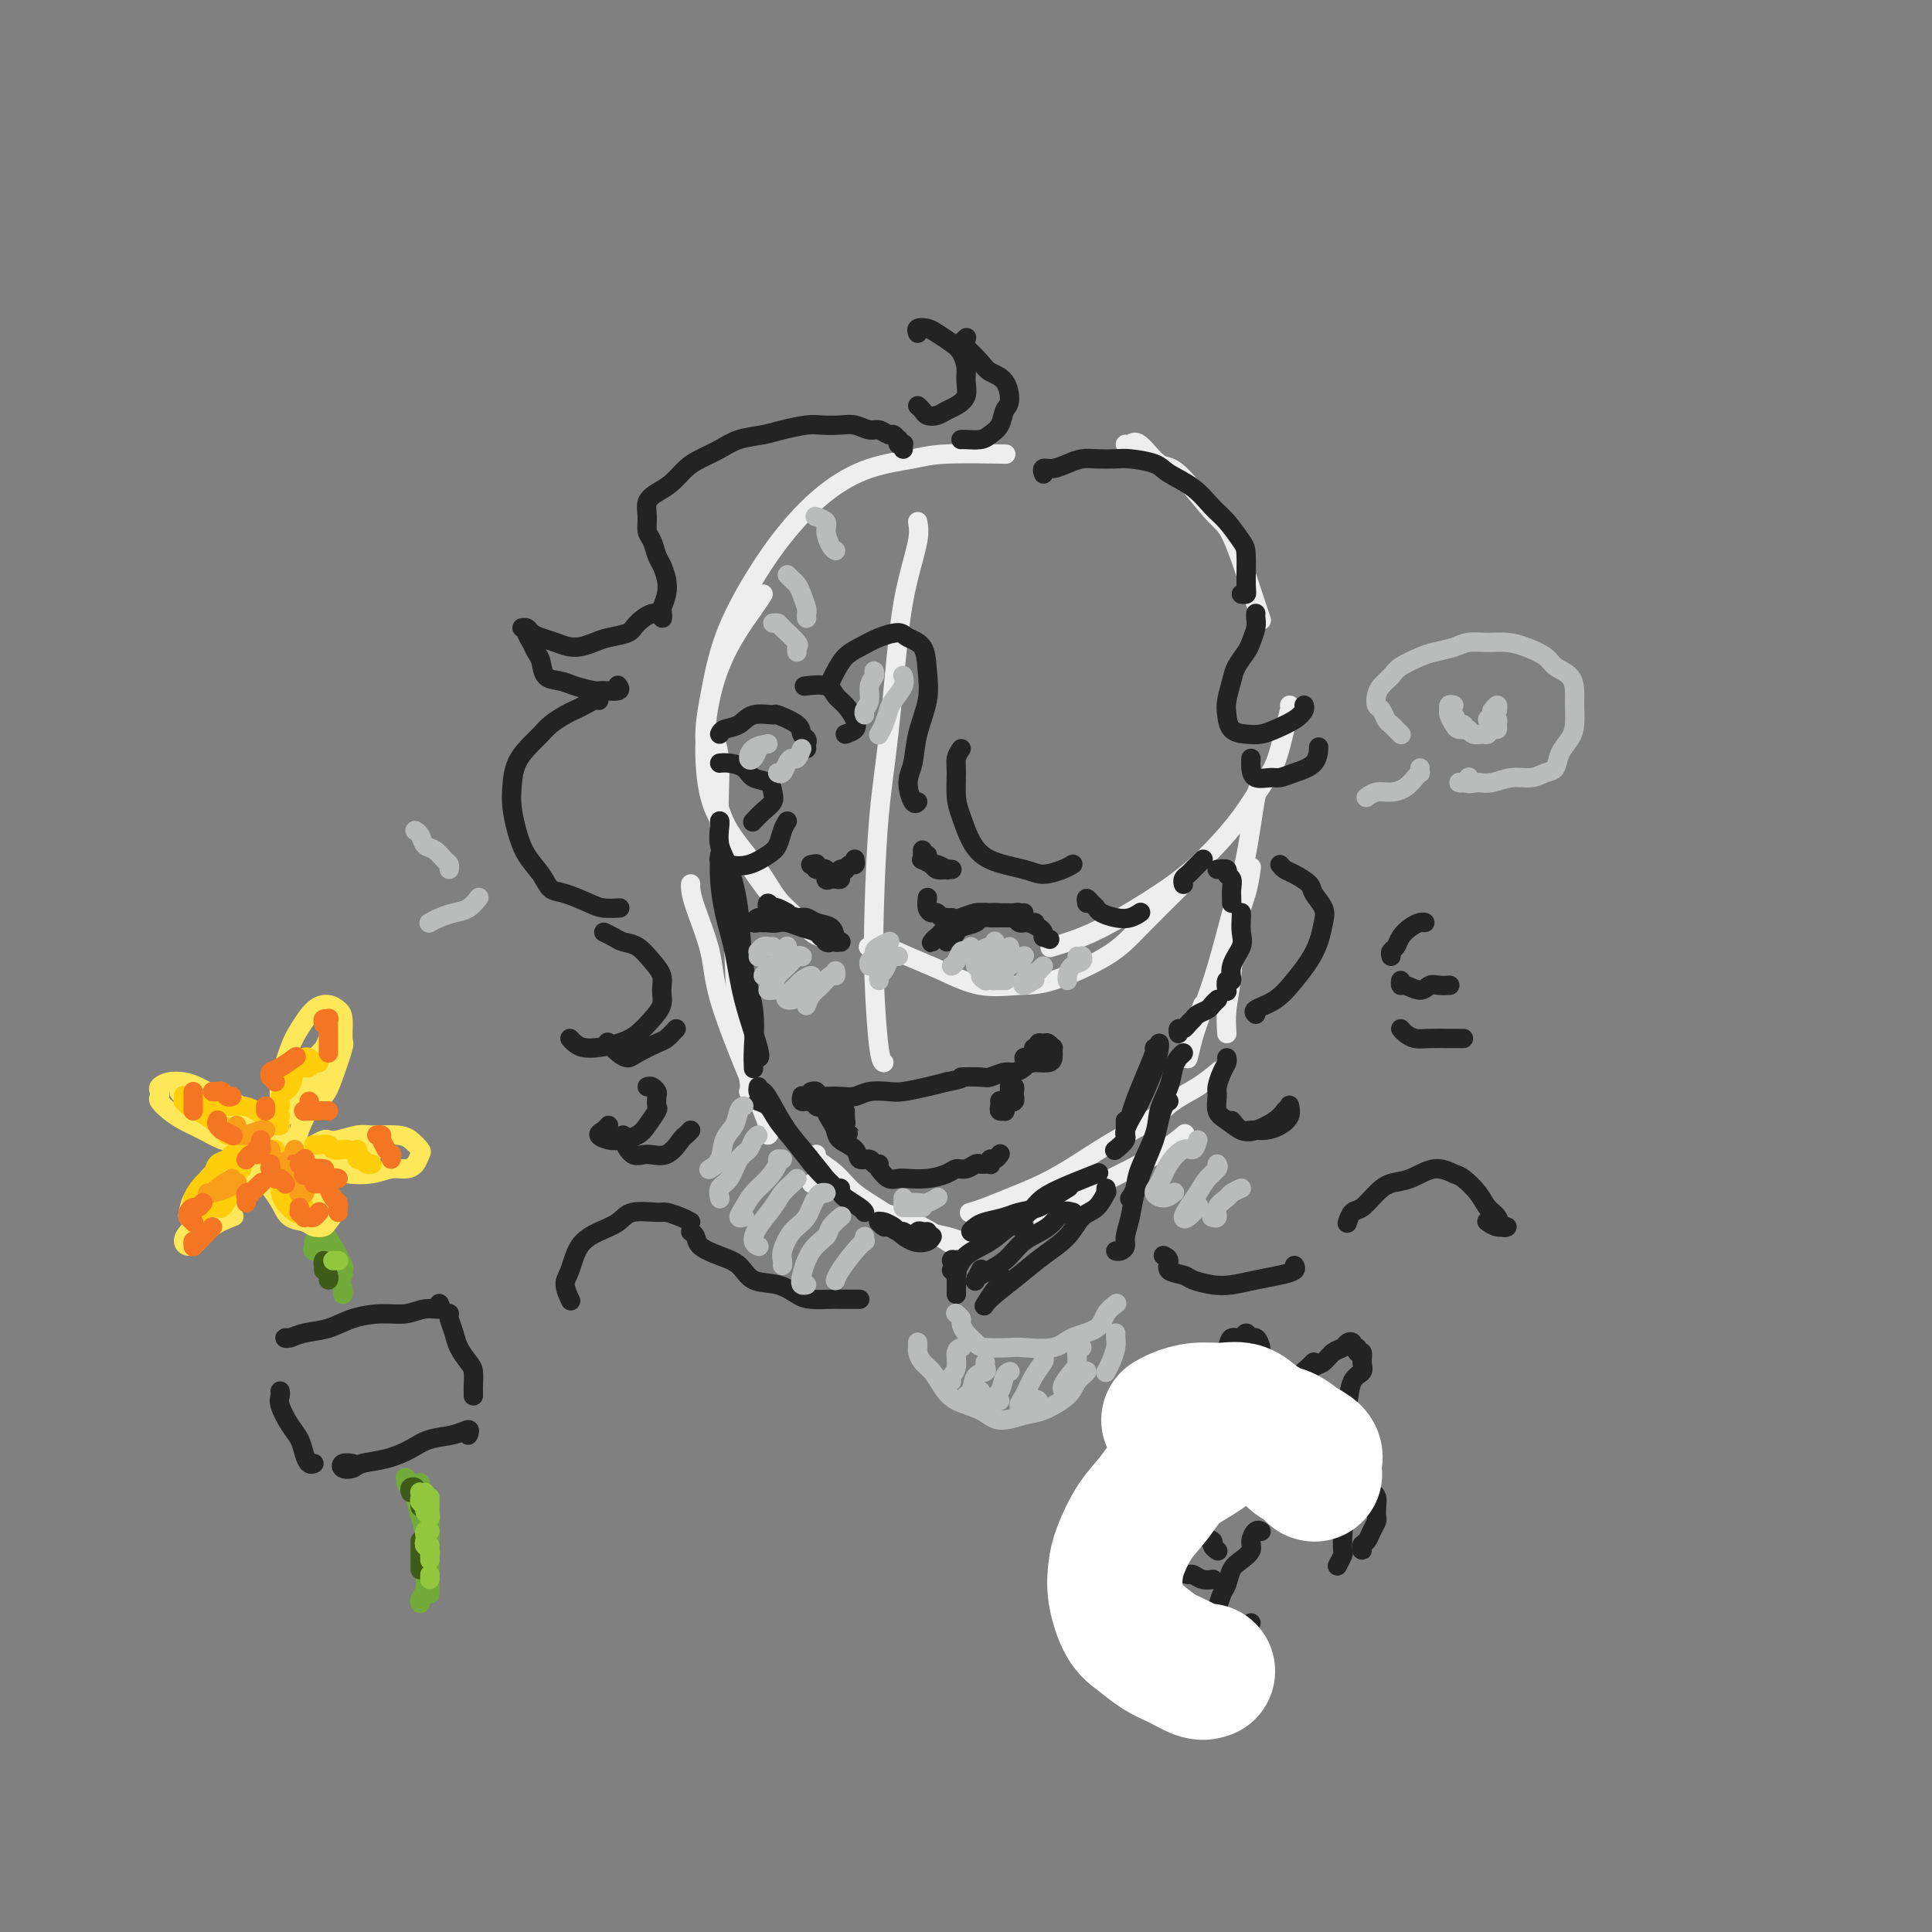 <svg viewBox='0 0 400 400' version='1.1' xmlns='http://www.w3.org/2000/svg' xmlns:xlink='http://www.w3.org/1999/xlink'><rect x="0" y="0" width="400" height="400" fill="#808080" stroke="none"/><g fill='none' stroke='rgb(238,238,238)' stroke-width='4' stroke-linecap='round' stroke-linejoin='round'><path d='M158,123c-0.497,0.787 -0.994,1.573 -2,3c-1.006,1.427 -2.522,3.493 -4,6c-1.478,2.507 -2.917,5.453 -4,9c-1.083,3.547 -1.809,7.695 -2,12c-0.191,4.305 0.154,8.767 1,12c0.846,3.233 2.194,5.237 4,8c1.806,2.763 4.072,6.285 6,9c1.928,2.715 3.520,4.623 5,6c1.480,1.377 2.850,2.224 4,3c1.150,0.776 2.080,1.482 3,2c0.920,0.518 1.832,0.850 2,1c0.168,0.150 -0.406,0.119 -1,0c-0.594,-0.119 -1.209,-0.325 -2,-1c-0.791,-0.675 -1.758,-1.817 -3,-3c-1.242,-1.183 -2.757,-2.406 -4,-4c-1.243,-1.594 -2.212,-3.558 -4,-6c-1.788,-2.442 -4.396,-5.362 -6,-8c-1.604,-2.638 -2.206,-4.995 -3,-8c-0.794,-3.005 -1.780,-6.657 -2,-10c-0.220,-3.343 0.325,-6.378 1,-10c0.675,-3.622 1.481,-7.831 3,-12c1.519,-4.169 3.750,-8.297 6,-12c2.250,-3.703 4.520,-6.982 7,-10c2.480,-3.018 5.171,-5.775 8,-8c2.829,-2.225 5.797,-3.917 9,-5c3.203,-1.083 6.642,-1.558 9,-2c2.358,-0.442 3.635,-0.850 7,-1c3.365,-0.150 8.819,-0.043 11,0c2.181,0.043 1.091,0.021 0,0'/><path d='M233,92c0.298,0.121 0.597,0.242 1,0c0.403,-0.242 0.911,-0.848 2,0c1.089,0.848 2.760,3.149 4,4c1.240,0.851 2.049,0.253 4,2c1.951,1.747 5.045,5.838 7,8c1.955,2.162 2.771,2.394 4,5c1.229,2.606 2.869,7.586 4,11c1.131,3.414 1.752,5.261 2,6c0.248,0.739 0.124,0.369 0,0'/><path d='M267,146c0.071,0.151 0.142,0.302 0,1c-0.142,0.698 -0.496,1.941 -1,4c-0.504,2.059 -1.157,4.932 -2,7c-0.843,2.068 -1.875,3.330 -3,5c-1.125,1.670 -2.342,3.749 -4,6c-1.658,2.251 -3.755,4.673 -6,7c-2.245,2.327 -4.637,4.557 -8,7c-3.363,2.443 -7.695,5.098 -11,7c-3.305,1.902 -5.582,3.051 -8,4c-2.418,0.949 -4.977,1.700 -6,2c-1.023,0.300 -0.512,0.150 0,0'/><path d='M180,196c0.062,-0.011 0.124,-0.023 0,0c-0.124,0.023 -0.434,0.080 0,0c0.434,-0.080 1.613,-0.298 3,0c1.387,0.298 2.983,1.113 5,2c2.017,0.887 4.454,1.845 7,3c2.546,1.155 5.202,2.507 8,3c2.798,0.493 5.737,0.125 8,0c2.263,-0.125 3.850,-0.009 7,-1c3.150,-0.991 7.863,-3.089 11,-5c3.137,-1.911 4.696,-3.636 7,-6c2.304,-2.364 5.351,-5.367 7,-7c1.649,-1.633 1.900,-1.895 2,-2c0.100,-0.105 0.050,-0.052 0,0'/><path d='M190,108c0.178,1.014 0.357,2.028 0,4c-0.357,1.972 -1.248,4.903 -2,8c-0.752,3.097 -1.365,6.361 -2,12c-0.635,5.639 -1.292,13.655 -2,20c-0.708,6.345 -1.468,11.021 -2,17c-0.532,5.979 -0.836,13.262 -1,19c-0.164,5.738 -0.188,9.930 0,15c0.188,5.070 0.589,11.019 1,14c0.411,2.981 0.832,2.995 1,3c0.168,0.005 0.084,0.003 0,0'/><path d='M148,153c0.476,1.339 0.952,2.677 1,6c0.048,3.323 -0.334,8.630 0,13c0.334,4.370 1.382,7.801 2,12c0.618,4.199 0.807,9.164 1,14c0.193,4.836 0.392,9.544 1,14c0.608,4.456 1.625,8.661 2,11c0.375,2.339 0.107,2.811 0,3c-0.107,0.189 -0.054,0.094 0,0'/><path d='M143,183c-0.028,0.191 -0.055,0.382 0,1c0.055,0.618 0.194,1.665 1,4c0.806,2.335 2.279,5.960 3,9c0.721,3.040 0.690,5.494 2,10c1.310,4.506 3.959,11.063 6,16c2.041,4.937 3.473,8.252 4,10c0.527,1.748 0.151,1.928 0,2c-0.151,0.072 -0.075,0.036 0,0'/><path d='M168,245c1.070,0.387 2.139,0.774 3,1c0.861,0.226 1.513,0.292 3,1c1.487,0.708 3.807,2.057 6,3c2.193,0.943 4.258,1.480 6,2c1.742,0.520 3.161,1.025 5,2c1.839,0.975 4.097,2.422 5,3c0.903,0.578 0.452,0.289 0,0'/><path d='M169,239c-0.374,0.177 -0.747,0.355 0,1c0.747,0.645 2.616,1.759 4,3c1.384,1.241 2.284,2.610 4,4c1.716,1.390 4.247,2.799 6,4c1.753,1.201 2.730,2.192 5,3c2.270,0.808 5.835,1.433 8,2c2.165,0.567 2.929,1.076 4,1c1.071,-0.076 2.449,-0.736 3,-1c0.551,-0.264 0.276,-0.132 0,0'/><path d='M216,253c0.286,-0.381 0.573,-0.761 1,-1c0.427,-0.239 0.995,-0.335 2,-1c1.005,-0.665 2.449,-1.898 4,-3c1.551,-1.102 3.211,-2.071 5,-3c1.789,-0.929 3.706,-1.816 6,-3c2.294,-1.184 4.964,-2.665 7,-4c2.036,-1.335 3.439,-2.524 4,-3c0.561,-0.476 0.281,-0.238 0,0'/><path d='M202,251c-0.360,-0.019 -0.720,-0.038 -1,0c-0.280,0.038 -0.479,0.133 0,0c0.479,-0.133 1.637,-0.492 3,-1c1.363,-0.508 2.930,-1.163 5,-2c2.070,-0.837 4.643,-1.855 7,-3c2.357,-1.145 4.499,-2.416 7,-4c2.501,-1.584 5.361,-3.479 8,-5c2.639,-1.521 5.058,-2.667 7,-4c1.942,-1.333 3.407,-2.852 5,-4c1.593,-1.148 3.313,-1.924 5,-3c1.687,-1.076 3.339,-2.450 4,-3c0.661,-0.550 0.330,-0.275 0,0'/><path d='M254,214c-0.097,-1.578 -0.194,-3.156 0,-5c0.194,-1.844 0.679,-3.956 1,-7c0.321,-3.044 0.478,-7.022 1,-10c0.522,-2.978 1.410,-4.956 2,-7c0.590,-2.044 0.883,-4.156 1,-5c0.117,-0.844 0.059,-0.422 0,0'/><path d='M249,208c-0.737,2.137 -1.474,4.273 -2,6c-0.526,1.727 -0.840,3.044 -1,4c-0.160,0.956 -0.168,1.552 0,1c0.168,-0.552 0.510,-2.251 1,-4c0.490,-1.749 1.129,-3.548 2,-6c0.871,-2.452 1.974,-5.557 3,-9c1.026,-3.443 1.974,-7.224 3,-11c1.026,-3.776 2.131,-7.548 3,-12c0.869,-4.452 1.503,-9.583 2,-12c0.497,-2.417 0.856,-2.119 1,-2c0.144,0.119 0.072,0.060 0,0'/></g>
<g fill='none' stroke='rgb(35,35,35)' stroke-width='4' stroke-linecap='round' stroke-linejoin='round'><path d='M149,171c-0.012,-0.441 -0.024,-0.882 0,-1c0.024,-0.118 0.085,0.086 0,1c-0.085,0.914 -0.317,2.537 0,4c0.317,1.463 1.181,2.764 2,5c0.819,2.236 1.593,5.405 2,9c0.407,3.595 0.449,7.615 1,11c0.551,3.385 1.612,6.136 2,9c0.388,2.864 0.104,5.840 0,8c-0.104,2.160 -0.028,3.505 0,4c0.028,0.495 0.008,0.142 0,0c-0.008,-0.142 -0.004,-0.071 0,0'/><path d='M149,177c0.017,0.133 0.033,0.267 0,1c-0.033,0.733 -0.117,2.067 0,4c0.117,1.933 0.434,4.465 1,7c0.566,2.535 1.381,5.071 2,8c0.619,2.929 1.042,6.249 2,10c0.958,3.751 2.450,7.933 3,10c0.550,2.067 0.157,2.019 0,2c-0.157,-0.019 -0.079,-0.010 0,0'/><path d='M157,225c-0.070,0.481 -0.141,0.963 0,1c0.141,0.037 0.492,-0.369 1,0c0.508,0.369 1.172,1.514 2,3c0.828,1.486 1.819,3.312 3,5c1.181,1.688 2.551,3.237 4,5c1.449,1.763 2.976,3.741 4,5c1.024,1.259 1.545,1.801 2,2c0.455,0.199 0.844,0.057 1,0c0.156,-0.057 0.078,-0.028 0,0'/><path d='M158,228c-0.614,-0.054 -1.229,-0.108 -1,0c0.229,0.108 1.301,0.378 2,1c0.699,0.622 1.026,1.594 2,3c0.974,1.406 2.597,3.245 4,5c1.403,1.755 2.586,3.427 4,5c1.414,1.573 3.058,3.049 4,4c0.942,0.951 1.180,1.379 2,2c0.820,0.621 2.221,1.437 3,2c0.779,0.563 0.937,0.875 1,1c0.063,0.125 0.032,0.062 0,0'/><path d='M182,253c-0.098,-0.122 -0.196,-0.244 0,0c0.196,0.244 0.686,0.855 1,1c0.314,0.145 0.451,-0.175 1,0c0.549,0.175 1.509,0.846 2,1c0.491,0.154 0.514,-0.207 1,0c0.486,0.207 1.437,0.984 2,1c0.563,0.016 0.739,-0.728 1,-1c0.261,-0.272 0.609,-0.073 1,0c0.391,0.073 0.826,0.021 1,0c0.174,-0.021 0.087,-0.010 0,0'/><path d='M182,253c-0.056,0.026 -0.111,0.053 0,0c0.111,-0.053 0.390,-0.185 1,0c0.610,0.185 1.551,0.687 2,1c0.449,0.313 0.408,0.438 1,1c0.592,0.563 1.819,1.563 3,2c1.181,0.437 2.318,0.310 3,0c0.682,-0.310 0.909,-0.803 1,-1c0.091,-0.197 0.045,-0.099 0,0'/><path d='M204,255c0.613,-0.351 1.225,-0.702 2,-1c0.775,-0.298 1.711,-0.542 3,-1c1.289,-0.458 2.931,-1.128 4,-2c1.069,-0.872 1.565,-1.945 3,-3c1.435,-1.055 3.809,-2.092 6,-3c2.191,-0.908 4.197,-1.688 5,-2c0.803,-0.312 0.401,-0.156 0,0'/><path d='M202,254c0.135,0.399 0.270,0.797 0,1c-0.270,0.203 -0.944,0.209 -1,0c-0.056,-0.209 0.506,-0.633 1,-1c0.494,-0.367 0.922,-0.678 2,-1c1.078,-0.322 2.808,-0.654 4,-1c1.192,-0.346 1.847,-0.706 3,-1c1.153,-0.294 2.804,-0.522 4,-1c1.196,-0.478 1.937,-1.206 3,-2c1.063,-0.794 2.446,-1.656 3,-2c0.554,-0.344 0.277,-0.172 0,0'/><path d='M231,238c0.064,-0.051 0.128,-0.103 0,0c-0.128,0.103 -0.449,0.360 0,0c0.449,-0.360 1.668,-1.337 2,-2c0.332,-0.663 -0.223,-1.011 0,-2c0.223,-0.989 1.222,-2.619 2,-4c0.778,-1.381 1.333,-2.514 2,-4c0.667,-1.486 1.447,-3.326 2,-5c0.553,-1.674 0.880,-3.181 1,-4c0.120,-0.819 0.034,-0.948 0,-1c-0.034,-0.052 -0.017,-0.026 0,0'/><path d='M233,232c-0.007,0.722 -0.014,1.443 0,2c0.014,0.557 0.048,0.948 0,1c-0.048,0.052 -0.177,-0.235 0,-1c0.177,-0.765 0.660,-2.009 1,-3c0.340,-0.991 0.536,-1.730 1,-3c0.464,-1.270 1.197,-3.072 2,-5c0.803,-1.928 1.678,-3.980 2,-5c0.322,-1.020 0.092,-1.006 0,-1c-0.092,0.006 -0.046,0.003 0,0'/><path d='M245,183c0.025,0.089 0.049,0.177 0,0c-0.049,-0.177 -0.172,-0.621 0,-1c0.172,-0.379 0.638,-0.694 1,-1c0.362,-0.306 0.619,-0.604 1,-1c0.381,-0.396 0.887,-0.891 1,-1c0.113,-0.109 -0.166,0.167 0,0c0.166,-0.167 0.775,-0.776 1,-1c0.225,-0.224 0.064,-0.064 0,0c-0.064,0.064 -0.032,0.032 0,0'/><path d='M252,180c0.876,-0.095 1.751,-0.191 2,0c0.249,0.191 -0.130,0.668 0,1c0.130,0.332 0.767,0.520 1,1c0.233,0.480 0.063,1.252 0,2c-0.063,0.748 -0.017,1.471 0,2c0.017,0.529 0.005,0.866 0,1c-0.005,0.134 -0.002,0.067 0,0'/><path d='M257,189c-0.005,-0.040 -0.009,-0.079 0,0c0.009,0.079 0.032,0.278 0,1c-0.032,0.722 -0.117,1.967 0,3c0.117,1.033 0.438,1.853 0,3c-0.438,1.147 -1.634,2.619 -2,4c-0.366,1.381 0.098,2.669 0,3c-0.098,0.331 -0.757,-0.296 -1,0c-0.243,0.296 -0.069,1.513 0,2c0.069,0.487 0.035,0.243 0,0'/><path d='M252,207c0.097,-0.089 0.195,-0.179 0,0c-0.195,0.179 -0.682,0.625 -1,1c-0.318,0.375 -0.466,0.679 -1,1c-0.534,0.321 -1.453,0.659 -2,1c-0.547,0.341 -0.721,0.683 -1,1c-0.279,0.317 -0.663,0.607 -1,1c-0.337,0.393 -0.626,0.889 -1,1c-0.374,0.111 -0.831,-0.162 -1,0c-0.169,0.162 -0.048,0.761 0,1c0.048,0.239 0.024,0.120 0,0'/><path d='M158,191c0.328,0.002 0.657,0.003 1,0c0.343,-0.003 0.701,-0.012 1,0c0.299,0.012 0.538,0.045 1,0c0.462,-0.045 1.146,-0.170 2,0c0.854,0.170 1.879,0.633 3,1c1.121,0.367 2.340,0.638 3,1c0.660,0.362 0.762,0.816 1,1c0.238,0.184 0.613,0.099 1,0c0.387,-0.099 0.785,-0.212 1,0c0.215,0.212 0.247,0.748 0,1c-0.247,0.252 -0.774,0.222 -1,0c-0.226,-0.222 -0.152,-0.634 0,-1c0.152,-0.366 0.380,-0.687 0,-1c-0.380,-0.313 -1.370,-0.620 -2,-1c-0.630,-0.380 -0.900,-0.833 -1,-1c-0.100,-0.167 -0.028,-0.048 0,0c0.028,0.048 0.014,0.024 0,0'/><path d='M159,190c-0.700,-0.113 -1.400,-0.226 -2,0c-0.600,0.226 -1.101,0.792 -1,1c0.101,0.208 0.804,0.057 1,0c0.196,-0.057 -0.113,-0.019 0,0c0.113,0.019 0.649,0.019 1,0c0.351,-0.019 0.517,-0.059 1,0c0.483,0.059 1.283,0.215 2,0c0.717,-0.215 1.351,-0.802 2,-1c0.649,-0.198 1.311,-0.008 2,0c0.689,0.008 1.404,-0.166 2,0c0.596,0.166 1.074,0.671 2,1c0.926,0.329 2.300,0.480 3,1c0.700,0.520 0.724,1.407 1,2c0.276,0.593 0.802,0.892 1,1c0.198,0.108 0.068,0.025 0,0c-0.068,-0.025 -0.075,0.007 0,0c0.075,-0.007 0.230,-0.054 0,0c-0.230,0.054 -0.845,0.210 -1,0c-0.155,-0.210 0.151,-0.787 0,-1c-0.151,-0.213 -0.757,-0.061 -1,0c-0.243,0.061 -0.121,0.030 0,0'/><path d='M163,189c-0.761,-0.412 -1.521,-0.824 -2,-1c-0.479,-0.176 -0.675,-0.114 -1,0c-0.325,0.114 -0.779,0.282 -1,0c-0.221,-0.282 -0.208,-1.015 0,-1c0.208,0.015 0.610,0.778 1,1c0.390,0.222 0.766,-0.096 1,0c0.234,0.096 0.325,0.608 1,1c0.675,0.392 1.932,0.666 3,1c1.068,0.334 1.946,0.729 3,1c1.054,0.271 2.284,0.419 3,1c0.716,0.581 0.919,1.595 1,2c0.081,0.405 0.041,0.203 0,0'/><path d='M196,195c-0.085,-0.446 -0.170,-0.893 0,-1c0.170,-0.107 0.594,0.125 1,0c0.406,-0.125 0.794,-0.608 1,-1c0.206,-0.392 0.229,-0.694 1,-1c0.771,-0.306 2.290,-0.618 3,-1c0.710,-0.382 0.611,-0.834 1,-1c0.389,-0.166 1.267,-0.044 2,0c0.733,0.044 1.320,0.012 2,0c0.680,-0.012 1.452,-0.003 2,0c0.548,0.003 0.871,0.001 1,0c0.129,-0.001 0.065,-0.000 0,0'/><path d='M212,189c-0.025,0.392 -0.050,0.785 0,1c0.050,0.215 0.175,0.254 0,0c-0.175,-0.254 -0.651,-0.801 -1,-1c-0.349,-0.199 -0.573,-0.050 -1,0c-0.427,0.050 -1.059,0.001 -2,0c-0.941,-0.001 -2.191,0.045 -3,0c-0.809,-0.045 -1.176,-0.181 -2,0c-0.824,0.181 -2.105,0.679 -3,1c-0.895,0.321 -1.403,0.465 -2,1c-0.597,0.535 -1.281,1.461 -2,2c-0.719,0.539 -1.473,0.693 -2,1c-0.527,0.307 -0.829,0.769 -1,1c-0.171,0.231 -0.213,0.231 0,0c0.213,-0.231 0.680,-0.693 1,-1c0.320,-0.307 0.494,-0.460 1,-1c0.506,-0.540 1.346,-1.466 2,-2c0.654,-0.534 1.123,-0.676 2,-1c0.877,-0.324 2.164,-0.830 3,-1c0.836,-0.170 1.222,-0.004 2,0c0.778,0.004 1.950,-0.154 3,0c1.050,0.154 1.980,0.619 3,1c1.020,0.381 2.130,0.677 3,1c0.870,0.323 1.501,0.674 2,1c0.499,0.326 0.865,0.626 1,1c0.135,0.374 0.039,0.821 0,1c-0.039,0.179 -0.019,0.089 0,0'/><path d='M216,194c2.333,0.833 1.167,0.417 0,0'/><path d='M214,191c0.233,-0.002 0.466,-0.004 0,0c-0.466,0.004 -1.631,0.015 -2,0c-0.369,-0.015 0.059,-0.057 0,0c-0.059,0.057 -0.603,0.211 -1,0c-0.397,-0.211 -0.645,-0.788 -1,-1c-0.355,-0.212 -0.816,-0.061 -1,0c-0.184,0.061 -0.092,0.030 0,0'/><path d='M197,190c0.120,-0.002 0.239,-0.005 0,0c-0.239,0.005 -0.837,0.016 -1,0c-0.163,-0.016 0.110,-0.059 0,0c-0.110,0.059 -0.604,0.219 -1,0c-0.396,-0.219 -0.695,-0.815 -1,-1c-0.305,-0.185 -0.618,0.043 -1,0c-0.382,-0.043 -0.834,-0.358 -1,-1c-0.166,-0.642 -0.048,-1.612 0,-2c0.048,-0.388 0.024,-0.194 0,0'/><path d='M168,179c-0.130,0.035 -0.260,0.069 0,0c0.260,-0.069 0.910,-0.243 1,0c0.090,0.243 -0.380,0.902 0,1c0.380,0.098 1.608,-0.365 2,0c0.392,0.365 -0.054,1.559 0,2c0.054,0.441 0.607,0.128 1,0c0.393,-0.128 0.627,-0.073 1,0c0.373,0.073 0.884,0.164 1,0c0.116,-0.164 -0.162,-0.584 0,-1c0.162,-0.416 0.765,-0.828 1,-1c0.235,-0.172 0.101,-0.102 0,0c-0.101,0.102 -0.171,0.238 0,0c0.171,-0.238 0.582,-0.848 1,-1c0.418,-0.152 0.844,0.154 1,0c0.156,-0.154 0.043,-0.769 0,-1c-0.043,-0.231 -0.014,-0.077 0,0c0.014,0.077 0.014,0.077 0,0c-0.014,-0.077 -0.041,-0.231 0,0c0.041,0.231 0.152,0.845 0,1c-0.152,0.155 -0.565,-0.151 -1,0c-0.435,0.151 -0.890,0.759 -1,1c-0.110,0.241 0.125,0.113 0,0c-0.125,-0.113 -0.611,-0.213 -1,0c-0.389,0.213 -0.682,0.737 -1,1c-0.318,0.263 -0.663,0.263 -1,0c-0.337,-0.263 -0.668,-0.789 -1,-1c-0.332,-0.211 -0.666,-0.105 -1,0'/><path d='M170,180c-1.311,0.089 -1.089,-0.689 -1,-1c0.089,-0.311 0.044,-0.156 0,0'/><path d='M192,177c-0.118,0.301 -0.235,0.603 0,1c0.235,0.397 0.823,0.891 1,1c0.177,0.109 -0.058,-0.167 0,0c0.058,0.167 0.409,0.777 1,1c0.591,0.223 1.422,0.059 2,0c0.578,-0.059 0.903,-0.015 1,0c0.097,0.015 -0.034,-0.000 0,0c0.034,0.000 0.232,0.015 0,0c-0.232,-0.015 -0.893,-0.061 -1,0c-0.107,0.061 0.339,0.227 0,0c-0.339,-0.227 -1.464,-0.848 -2,-1c-0.536,-0.152 -0.483,0.166 -1,0c-0.517,-0.166 -1.603,-0.815 -2,-1c-0.397,-0.185 -0.107,0.095 0,0c0.107,-0.095 0.029,-0.564 0,-1c-0.029,-0.436 -0.008,-0.839 0,-1c0.008,-0.161 0.004,-0.081 0,0'/><path d='M169,228c0.030,-0.105 0.060,-0.209 0,0c-0.060,0.209 -0.212,0.732 0,1c0.212,0.268 0.786,0.282 1,0c0.214,-0.282 0.068,-0.860 0,-1c-0.068,-0.140 -0.057,0.158 0,0c0.057,-0.158 0.159,-0.771 0,-1c-0.159,-0.229 -0.578,-0.076 -1,0c-0.422,0.076 -0.846,0.073 -1,0c-0.154,-0.073 -0.037,-0.216 0,0c0.037,0.216 -0.004,0.790 0,1c0.004,0.210 0.054,0.057 0,0c-0.054,-0.057 -0.210,-0.019 0,0c0.210,0.019 0.787,0.019 1,0c0.213,-0.019 0.060,-0.058 0,0c-0.060,0.058 -0.029,0.212 0,0c0.029,-0.212 0.055,-0.789 0,-1c-0.055,-0.211 -0.191,-0.056 0,0c0.191,0.056 0.710,0.011 1,0c0.290,-0.011 0.350,0.011 1,0c0.650,-0.011 1.890,-0.055 3,0c1.110,0.055 2.089,0.208 3,0c0.911,-0.208 1.755,-0.777 3,-1c1.245,-0.223 2.890,-0.101 4,0c1.110,0.101 1.683,0.181 3,0c1.317,-0.181 3.376,-0.623 5,-1c1.624,-0.377 2.812,-0.688 4,-1'/><path d='M196,224c4.635,-0.841 2.722,-0.943 3,-1c0.278,-0.057 2.747,-0.071 4,0c1.253,0.071 1.291,0.225 2,0c0.709,-0.225 2.088,-0.830 3,-1c0.912,-0.170 1.356,0.094 2,0c0.644,-0.094 1.489,-0.547 2,-1c0.511,-0.453 0.688,-0.906 1,-1c0.312,-0.094 0.759,0.170 1,0c0.241,-0.170 0.278,-0.774 0,-1c-0.278,-0.226 -0.870,-0.075 -1,0c-0.130,0.075 0.202,0.072 0,0c-0.202,-0.072 -0.937,-0.215 -1,0c-0.063,0.215 0.547,0.788 1,1c0.453,0.212 0.748,0.063 1,0c0.252,-0.063 0.461,-0.040 1,0c0.539,0.040 1.409,0.098 2,0c0.591,-0.098 0.902,-0.352 1,-1c0.098,-0.648 -0.016,-1.691 0,-2c0.016,-0.309 0.163,0.117 0,0c-0.163,-0.117 -0.636,-0.778 -1,-1c-0.364,-0.222 -0.620,-0.007 -1,0c-0.380,0.007 -0.885,-0.194 -1,0c-0.115,0.194 0.161,0.783 0,1c-0.161,0.217 -0.760,0.062 -1,0c-0.240,-0.062 -0.120,-0.031 0,0'/><path d='M166,227c0.024,-0.116 0.049,-0.231 0,0c-0.049,0.231 -0.171,0.809 0,1c0.171,0.191 0.635,-0.005 1,0c0.365,0.005 0.630,0.212 1,0c0.370,-0.212 0.845,-0.841 1,-1c0.155,-0.159 -0.011,0.154 0,0c0.011,-0.154 0.199,-0.773 0,-1c-0.199,-0.227 -0.784,-0.061 -1,0c-0.216,0.061 -0.062,0.017 0,0c0.062,-0.017 0.031,-0.009 0,0'/><path d='M171,228c-0.085,0.666 -0.170,1.333 0,2c0.170,0.667 0.594,1.335 1,2c0.406,0.665 0.795,1.326 1,2c0.205,0.674 0.226,1.361 1,2c0.774,0.639 2.302,1.229 3,2c0.698,0.771 0.565,1.723 1,2c0.435,0.277 1.436,-0.122 2,0c0.564,0.122 0.690,0.764 1,1c0.310,0.236 0.803,0.068 1,0c0.197,-0.068 0.099,-0.034 0,0'/><path d='M182,242c0.655,0.844 1.310,1.687 2,2c0.690,0.313 1.417,0.094 2,0c0.583,-0.094 1.024,-0.063 2,0c0.976,0.063 2.489,0.157 4,0c1.511,-0.157 3.020,-0.564 4,-1c0.980,-0.436 1.429,-0.902 2,-1c0.571,-0.098 1.262,0.170 2,0c0.738,-0.170 1.522,-0.778 2,-1c0.478,-0.222 0.650,-0.058 1,0c0.350,0.058 0.878,0.012 1,0c0.122,-0.012 -0.161,0.012 0,0c0.161,-0.012 0.765,-0.060 1,0c0.235,0.060 0.102,0.226 0,0c-0.102,-0.226 -0.171,-0.845 0,-1c0.171,-0.155 0.582,0.154 1,0c0.418,-0.154 0.843,-0.772 1,-1c0.157,-0.228 0.045,-0.065 0,0c-0.045,0.065 -0.022,0.033 0,0'/><path d='M174,229c0.030,0.189 0.059,0.379 0,1c-0.059,0.621 -0.207,1.674 0,2c0.207,0.326 0.770,-0.073 1,0c0.230,0.073 0.128,0.620 0,1c-0.128,0.380 -0.283,0.593 0,1c0.283,0.407 1.004,1.008 1,1c-0.004,-0.008 -0.733,-0.626 -1,-1c-0.267,-0.374 -0.071,-0.505 0,-1c0.071,-0.495 0.019,-1.356 0,-2c-0.019,-0.644 -0.005,-1.073 0,-1c0.005,0.073 0.001,0.646 0,1c-0.001,0.354 0.001,0.488 0,1c-0.001,0.512 -0.004,1.402 0,2c0.004,0.598 0.016,0.904 0,1c-0.016,0.096 -0.061,-0.019 0,0c0.061,0.019 0.226,0.173 0,0c-0.226,-0.173 -0.845,-0.674 -1,-1c-0.155,-0.326 0.154,-0.477 0,-1c-0.154,-0.523 -0.770,-1.418 -1,-2c-0.230,-0.582 -0.076,-0.849 0,-1c0.076,-0.151 0.072,-0.185 0,0c-0.072,0.185 -0.212,0.588 0,1c0.212,0.412 0.775,0.832 1,1c0.225,0.168 0.113,0.084 0,0'/><path d='M207,228c-0.008,-0.082 -0.016,-0.165 0,0c0.016,0.165 0.057,0.576 0,1c-0.057,0.424 -0.211,0.859 0,1c0.211,0.141 0.789,-0.014 1,0c0.211,0.014 0.057,0.196 0,0c-0.057,-0.196 -0.016,-0.770 0,-1c0.016,-0.230 0.008,-0.115 0,0'/><path d='M209,226c0.002,0.023 0.004,0.046 0,0c-0.004,-0.046 -0.015,-0.160 0,0c0.015,0.160 0.057,0.594 0,1c-0.057,0.406 -0.212,0.786 0,1c0.212,0.214 0.790,0.264 1,0c0.210,-0.264 0.053,-0.841 0,-1c-0.053,-0.159 -0.000,0.101 0,0c0.000,-0.101 -0.051,-0.563 0,-1c0.051,-0.437 0.206,-0.848 0,-1c-0.206,-0.152 -0.773,-0.043 -1,0c-0.227,0.043 -0.113,0.022 0,0'/><path d='M187,93c-0.030,-0.414 -0.060,-0.828 0,-1c0.060,-0.172 0.209,-0.103 0,0c-0.209,0.103 -0.776,0.239 -1,0c-0.224,-0.239 -0.105,-0.853 0,-1c0.105,-0.147 0.195,0.172 0,0c-0.195,-0.172 -0.674,-0.834 -1,-1c-0.326,-0.166 -0.498,0.166 -1,0c-0.502,-0.166 -1.335,-0.829 -2,-1c-0.665,-0.171 -1.162,0.150 -2,0c-0.838,-0.150 -2.016,-0.769 -3,-1c-0.984,-0.231 -1.773,-0.073 -3,0c-1.227,0.073 -2.891,0.060 -4,0c-1.109,-0.060 -1.664,-0.168 -3,0c-1.336,0.168 -3.453,0.612 -5,1c-1.547,0.388 -2.525,0.722 -4,1c-1.475,0.278 -3.448,0.501 -5,1c-1.552,0.499 -2.684,1.275 -4,2c-1.316,0.725 -2.815,1.401 -4,2c-1.185,0.599 -2.054,1.122 -3,2c-0.946,0.878 -1.967,2.112 -3,3c-1.033,0.888 -2.078,1.430 -3,2c-0.922,0.570 -1.722,1.168 -2,2c-0.278,0.832 -0.033,1.899 0,3c0.033,1.101 -0.145,2.237 0,3c0.145,0.763 0.614,1.152 1,2c0.386,0.848 0.689,2.155 1,3c0.311,0.845 0.630,1.226 1,2c0.370,0.774 0.792,1.939 1,3c0.208,1.061 0.202,2.017 0,3c-0.202,0.983 -0.601,1.991 -1,3'/><path d='M137,126c0.463,3.537 0.120,1.381 -1,1c-1.120,-0.381 -3.016,1.013 -4,2c-0.984,0.987 -1.057,1.568 -2,2c-0.943,0.432 -2.756,0.715 -4,1c-1.244,0.285 -1.920,0.571 -3,1c-1.080,0.429 -2.565,1.001 -4,1c-1.435,-0.001 -2.820,-0.574 -4,-1c-1.180,-0.426 -2.154,-0.703 -3,-1c-0.846,-0.297 -1.562,-0.613 -2,-1c-0.438,-0.387 -0.598,-0.844 -1,-1c-0.402,-0.156 -1.047,-0.011 -1,0c0.047,0.011 0.787,-0.111 1,0c0.213,0.111 -0.099,0.457 0,1c0.099,0.543 0.610,1.283 1,2c0.390,0.717 0.658,1.410 1,2c0.342,0.590 0.757,1.076 1,2c0.243,0.924 0.315,2.286 1,3c0.685,0.714 1.985,0.781 3,1c1.015,0.219 1.747,0.591 3,1c1.253,0.409 3.029,0.855 4,1c0.971,0.145 1.136,-0.013 2,0c0.864,0.013 2.425,0.196 3,0c0.575,-0.196 0.164,-0.770 0,-1c-0.164,-0.230 -0.082,-0.115 0,0'/><path d='M124,145c-0.246,-0.088 -0.492,-0.175 -1,0c-0.508,0.175 -1.277,0.614 -2,1c-0.723,0.386 -1.400,0.721 -2,1c-0.600,0.279 -1.124,0.502 -2,1c-0.876,0.498 -2.105,1.270 -3,2c-0.895,0.730 -1.456,1.418 -2,2c-0.544,0.582 -1.072,1.056 -2,2c-0.928,0.944 -2.258,2.356 -3,4c-0.742,1.644 -0.897,3.521 -1,5c-0.103,1.479 -0.155,2.561 0,4c0.155,1.439 0.518,3.235 1,5c0.482,1.765 1.084,3.499 2,5c0.916,1.501 2.145,2.770 3,4c0.855,1.230 1.336,2.421 2,3c0.664,0.579 1.509,0.548 3,1c1.491,0.452 3.626,1.389 5,2c1.374,0.611 1.985,0.895 3,1c1.015,0.105 2.433,0.030 3,0c0.567,-0.030 0.284,-0.015 0,0'/><path d='M125,193c0.690,0.321 1.380,0.641 2,1c0.620,0.359 1.171,0.756 2,1c0.829,0.244 1.936,0.333 3,1c1.064,0.667 2.084,1.911 3,3c0.916,1.089 1.729,2.025 2,3c0.271,0.975 -0.000,1.991 0,3c0.000,1.009 0.271,2.012 0,3c-0.271,0.988 -1.084,1.961 -2,3c-0.916,1.039 -1.934,2.145 -3,3c-1.066,0.855 -2.181,1.458 -4,2c-1.819,0.542 -4.343,1.021 -6,1c-1.657,-0.021 -2.446,-0.544 -3,-1c-0.554,-0.456 -0.873,-0.845 -1,-1c-0.127,-0.155 -0.064,-0.078 0,0'/><path d='M140,213c-0.727,0.784 -1.454,1.567 -2,2c-0.546,0.433 -0.910,0.515 -2,1c-1.090,0.485 -2.905,1.373 -4,2c-1.095,0.627 -1.469,0.993 -2,1c-0.531,0.007 -1.220,-0.344 -2,-1c-0.780,-0.656 -1.651,-1.616 -2,-2c-0.349,-0.384 -0.174,-0.192 0,0'/><path d='M190,84c0.357,0.316 0.714,0.632 1,1c0.286,0.368 0.501,0.787 1,1c0.499,0.213 1.282,0.220 2,0c0.718,-0.220 1.370,-0.666 2,-1c0.630,-0.334 1.238,-0.554 2,-1c0.762,-0.446 1.677,-1.116 2,-2c0.323,-0.884 0.052,-1.981 0,-3c-0.052,-1.019 0.114,-1.961 0,-3c-0.114,-1.039 -0.507,-2.174 -1,-3c-0.493,-0.826 -1.085,-1.342 -2,-2c-0.915,-0.658 -2.154,-1.458 -3,-2c-0.846,-0.542 -1.299,-0.826 -2,-1c-0.701,-0.174 -1.650,-0.239 -2,0c-0.350,0.239 -0.100,0.783 0,1c0.100,0.217 0.050,0.109 0,0'/><path d='M199,91c-0.035,0.005 -0.069,0.011 0,0c0.069,-0.011 0.242,-0.038 1,0c0.758,0.038 2.102,0.139 3,0c0.898,-0.139 1.350,-0.520 2,-1c0.650,-0.480 1.499,-1.059 2,-2c0.501,-0.941 0.655,-2.243 1,-3c0.345,-0.757 0.881,-0.970 1,-2c0.119,-1.030 -0.179,-2.878 -1,-4c-0.821,-1.122 -2.164,-1.520 -3,-2c-0.836,-0.480 -1.166,-1.043 -2,-2c-0.834,-0.957 -2.172,-2.308 -3,-3c-0.828,-0.692 -1.146,-0.725 -1,-1c0.146,-0.275 0.756,-0.793 1,-1c0.244,-0.207 0.122,-0.104 0,0'/><path d='M216,98c0.042,0.119 0.083,0.238 0,0c-0.083,-0.238 -0.291,-0.834 0,-1c0.291,-0.166 1.082,0.099 2,0c0.918,-0.099 1.962,-0.563 3,-1c1.038,-0.437 2.071,-0.847 3,-1c0.929,-0.153 1.755,-0.050 3,0c1.245,0.050 2.909,0.046 4,0c1.091,-0.046 1.608,-0.132 3,0c1.392,0.132 3.660,0.484 5,1c1.340,0.516 1.753,1.195 3,2c1.247,0.805 3.329,1.734 5,3c1.671,1.266 2.931,2.867 4,4c1.069,1.133 1.948,1.796 3,3c1.052,1.204 2.278,2.950 3,4c0.722,1.050 0.939,1.406 1,3c0.061,1.594 -0.035,4.427 0,6c0.035,1.573 0.202,1.885 0,2c-0.202,0.115 -0.772,0.033 -1,0c-0.228,-0.033 -0.114,-0.016 0,0'/><path d='M260,127c-0.026,0.276 -0.052,0.552 0,1c0.052,0.448 0.183,1.066 0,2c-0.183,0.934 -0.680,2.182 -1,3c-0.320,0.818 -0.464,1.205 -1,2c-0.536,0.795 -1.463,1.999 -2,3c-0.537,1.001 -0.685,1.799 -1,3c-0.315,1.201 -0.797,2.806 -1,4c-0.203,1.194 -0.127,1.978 0,3c0.127,1.022 0.306,2.282 1,3c0.694,0.718 1.902,0.893 3,1c1.098,0.107 2.084,0.144 3,0c0.916,-0.144 1.762,-0.470 3,-1c1.238,-0.530 2.868,-1.266 4,-2c1.132,-0.734 1.766,-1.467 2,-2c0.234,-0.533 0.067,-0.867 0,-1c-0.067,-0.133 -0.033,-0.067 0,0'/><path d='M259,157c-0.034,0.617 -0.068,1.235 0,2c0.068,0.765 0.239,1.679 1,2c0.761,0.321 2.113,0.051 3,0c0.887,-0.051 1.310,0.119 2,0c0.690,-0.119 1.649,-0.527 3,-1c1.351,-0.473 3.095,-1.012 4,-2c0.905,-0.988 0.973,-2.425 1,-3c0.027,-0.575 0.014,-0.287 0,0'/><path d='M265,179c0.283,0.359 0.567,0.718 1,1c0.433,0.282 1.017,0.486 2,1c0.983,0.514 2.366,1.337 3,2c0.634,0.663 0.518,1.167 1,2c0.482,0.833 1.560,1.996 2,3c0.440,1.004 0.240,1.848 0,3c-0.240,1.152 -0.520,2.613 -1,4c-0.480,1.387 -1.158,2.701 -2,4c-0.842,1.299 -1.847,2.583 -3,4c-1.153,1.417 -2.453,2.967 -4,4c-1.547,1.033 -3.339,1.547 -4,2c-0.661,0.453 -0.189,0.844 0,1c0.189,0.156 0.094,0.078 0,0'/><path d='M254,219c0.082,0.277 0.164,0.553 0,1c-0.164,0.447 -0.575,1.064 -1,2c-0.425,0.936 -0.865,2.191 -1,3c-0.135,0.809 0.034,1.171 0,2c-0.034,0.829 -0.273,2.126 0,3c0.273,0.874 1.058,1.327 2,2c0.942,0.673 2.043,1.567 3,2c0.957,0.433 1.772,0.405 3,0c1.228,-0.405 2.869,-1.186 4,-2c1.131,-0.814 1.752,-1.661 2,-2c0.248,-0.339 0.124,-0.169 0,0'/><path d='M255,232c0.690,0.850 1.380,1.700 2,2c0.620,0.300 1.171,0.048 2,0c0.829,-0.048 1.935,0.106 3,0c1.065,-0.106 2.090,-0.472 3,-1c0.910,-0.528 1.707,-1.219 2,-2c0.293,-0.781 0.084,-1.652 0,-2c-0.084,-0.348 -0.042,-0.174 0,0'/><path d='M134,225c0.310,-0.098 0.621,-0.197 1,0c0.379,0.197 0.828,0.689 1,1c0.172,0.311 0.069,0.440 0,1c-0.069,0.560 -0.104,1.551 0,2c0.104,0.449 0.348,0.356 0,1c-0.348,0.644 -1.289,2.026 -2,3c-0.711,0.974 -1.193,1.540 -2,2c-0.807,0.460 -1.939,0.813 -3,1c-1.061,0.187 -2.049,0.208 -3,0c-0.951,-0.208 -1.863,-0.643 -2,-1c-0.137,-0.357 0.502,-0.635 1,-1c0.498,-0.365 0.857,-0.819 1,-1c0.143,-0.181 0.072,-0.091 0,0'/><path d='M143,234c-0.373,0.402 -0.747,0.804 -1,1c-0.253,0.196 -0.387,0.186 -1,1c-0.613,0.814 -1.705,2.453 -3,3c-1.295,0.547 -2.792,0.003 -4,0c-1.208,-0.003 -2.128,0.535 -3,0c-0.872,-0.535 -1.696,-2.144 -2,-3c-0.304,-0.856 -0.087,-0.959 0,-1c0.087,-0.041 0.043,-0.021 0,0'/><path d='M172,141c0.263,-0.553 0.525,-1.105 1,-2c0.475,-0.895 1.161,-2.132 2,-3c0.839,-0.868 1.829,-1.367 3,-2c1.171,-0.633 2.524,-1.399 4,-2c1.476,-0.601 3.077,-1.038 4,-1c0.923,0.038 1.169,0.549 2,1c0.831,0.451 2.248,0.841 3,2c0.752,1.159 0.838,3.088 1,5c0.162,1.912 0.400,3.806 0,6c-0.400,2.194 -1.438,4.689 -2,7c-0.562,2.311 -0.648,4.437 -1,6c-0.352,1.563 -0.971,2.563 -1,4c-0.029,1.437 0.531,3.310 1,4c0.469,0.690 0.848,0.197 1,0c0.152,-0.197 0.076,-0.099 0,0'/><path d='M199,155c-0.428,0.634 -0.856,1.267 -1,2c-0.144,0.733 -0.005,1.565 0,3c0.005,1.435 -0.123,3.473 0,5c0.123,1.527 0.496,2.543 1,4c0.504,1.457 1.139,3.354 2,5c0.861,1.646 1.947,3.040 4,4c2.053,0.960 5.072,1.487 7,2c1.928,0.513 2.764,1.014 4,1c1.236,-0.014 2.871,-0.542 4,-1c1.129,-0.458 1.751,-0.845 2,-1c0.249,-0.155 0.124,-0.077 0,0'/><path d='M175,152c0.799,-0.275 1.598,-0.551 2,-1c0.402,-0.449 0.408,-1.073 0,-2c-0.408,-0.927 -1.231,-2.157 -2,-3c-0.769,-0.843 -1.484,-1.298 -2,-2c-0.516,-0.702 -0.831,-1.651 -2,-2c-1.169,-0.349 -3.191,-0.100 -4,0c-0.809,0.100 -0.404,0.050 0,0'/><path d='M167,155c-0.031,-0.328 -0.062,-0.656 0,-1c0.062,-0.344 0.216,-0.705 0,-1c-0.216,-0.295 -0.803,-0.526 -1,-1c-0.197,-0.474 -0.005,-1.192 -1,-2c-0.995,-0.808 -3.177,-1.706 -4,-2c-0.823,-0.294 -0.287,0.016 -1,0c-0.713,-0.016 -2.674,-0.358 -4,0c-1.326,0.358 -2.015,1.416 -3,2c-0.985,0.584 -2.265,0.696 -3,1c-0.735,0.304 -0.924,0.801 -1,1c-0.076,0.199 -0.038,0.099 0,0'/><path d='M149,158c0.544,-0.057 1.088,-0.115 2,0c0.912,0.115 2.193,0.401 3,1c0.807,0.599 1.139,1.511 2,2c0.861,0.489 2.251,0.555 3,1c0.749,0.445 0.855,1.268 1,2c0.145,0.732 0.327,1.371 0,2c-0.327,0.629 -1.165,1.246 -2,2c-0.835,0.754 -1.667,1.644 -2,2c-0.333,0.356 -0.166,0.178 0,0'/><path d='M163,170c-0.345,0.551 -0.690,1.101 -1,2c-0.310,0.899 -0.584,2.146 -1,3c-0.416,0.854 -0.973,1.314 -2,2c-1.027,0.686 -2.523,1.596 -4,2c-1.477,0.404 -2.936,0.301 -4,0c-1.064,-0.301 -1.733,-0.800 -2,-1c-0.267,-0.200 -0.134,-0.100 0,0'/><path d='M225,187c-0.086,-0.512 -0.172,-1.023 0,-1c0.172,0.023 0.602,0.582 1,1c0.398,0.418 0.766,0.697 1,1c0.234,0.303 0.336,0.631 1,1c0.664,0.369 1.889,0.779 3,1c1.111,0.221 2.107,0.252 3,0c0.893,-0.252 1.684,-0.786 2,-1c0.316,-0.214 0.158,-0.107 0,0'/><path d='M245,218c-0.324,0.284 -0.648,0.568 -1,1c-0.352,0.432 -0.732,1.010 -1,2c-0.268,0.990 -0.425,2.390 -1,4c-0.575,1.610 -1.569,3.430 -2,5c-0.431,1.570 -0.298,2.890 -1,5c-0.702,2.110 -2.240,5.009 -3,7c-0.760,1.991 -0.743,3.075 -1,4c-0.257,0.925 -0.788,1.693 -1,2c-0.212,0.307 -0.106,0.154 0,0'/><path d='M242,228c-0.327,0.174 -0.655,0.349 -1,1c-0.345,0.651 -0.708,1.780 -1,3c-0.292,1.220 -0.513,2.533 -1,4c-0.487,1.467 -1.240,3.089 -2,5c-0.760,1.911 -1.527,4.109 -2,6c-0.473,1.891 -0.652,3.473 -1,5c-0.348,1.527 -0.864,2.997 -1,4c-0.136,1.003 0.108,1.537 0,2c-0.108,0.463 -0.567,0.855 -1,1c-0.433,0.145 -0.838,0.041 -1,0c-0.162,-0.041 -0.081,-0.021 0,0'/><path d='M198,261c-0.536,-0.201 -1.072,-0.401 -1,0c0.072,0.401 0.751,1.404 1,2c0.249,0.596 0.067,0.787 0,1c-0.067,0.213 -0.018,0.449 0,1c0.018,0.551 0.005,1.418 0,2c-0.005,0.582 -0.001,0.881 0,1c0.001,0.119 0.001,0.060 0,0'/><path d='M229,246c-0.041,0.504 -0.081,1.009 0,1c0.081,-0.009 0.284,-0.530 0,0c-0.284,0.530 -1.053,2.111 -2,3c-0.947,0.889 -2.071,1.085 -3,2c-0.929,0.915 -1.664,2.550 -3,4c-1.336,1.450 -3.274,2.717 -5,4c-1.726,1.283 -3.242,2.583 -5,4c-1.758,1.417 -3.760,2.950 -5,4c-1.240,1.050 -1.719,1.616 -2,2c-0.281,0.384 -0.364,0.588 0,0c0.364,-0.588 1.175,-1.966 2,-3c0.825,-1.034 1.664,-1.724 2,-2c0.336,-0.276 0.168,-0.138 0,0'/><path d='M222,252c-0.046,-0.442 -0.091,-0.885 0,-1c0.091,-0.115 0.319,0.097 0,0c-0.319,-0.097 -1.186,-0.503 -2,0c-0.814,0.503 -1.577,1.914 -3,3c-1.423,1.086 -3.507,1.848 -5,3c-1.493,1.152 -2.396,2.694 -4,4c-1.604,1.306 -3.908,2.378 -5,3c-1.092,0.622 -0.973,0.796 -1,1c-0.027,0.204 -0.200,0.440 0,0c0.200,-0.440 0.771,-1.554 1,-2c0.229,-0.446 0.114,-0.223 0,0'/><path d='M212,254c-0.281,0.073 -0.561,0.146 -1,0c-0.439,-0.146 -1.035,-0.512 -2,0c-0.965,0.512 -2.297,1.902 -4,3c-1.703,1.098 -3.776,1.902 -5,3c-1.224,1.098 -1.599,2.488 -2,3c-0.401,0.512 -0.829,0.146 -1,0c-0.171,-0.146 -0.086,-0.073 0,0'/><path d='M241,260c-0.135,-0.059 -0.270,-0.118 0,0c0.270,0.118 0.946,0.413 1,1c0.054,0.587 -0.514,1.464 0,2c0.514,0.536 2.110,0.729 3,1c0.890,0.271 1.074,0.620 2,1c0.926,0.380 2.596,0.793 4,1c1.404,0.207 2.544,0.209 4,0c1.456,-0.209 3.227,-0.631 5,-1c1.773,-0.369 3.547,-0.687 5,-1c1.453,-0.313 2.583,-0.623 3,-1c0.417,-0.377 0.119,-0.822 0,-1c-0.119,-0.178 -0.060,-0.089 0,0'/><path d='M279,253c-0.072,0.216 -0.144,0.433 0,0c0.144,-0.433 0.505,-1.515 1,-2c0.495,-0.485 1.125,-0.373 2,-1c0.875,-0.627 1.996,-1.993 3,-3c1.004,-1.007 1.892,-1.656 3,-2c1.108,-0.344 2.436,-0.385 4,-1c1.564,-0.615 3.363,-1.805 5,-2c1.637,-0.195 3.111,0.605 4,1c0.889,0.395 1.193,0.387 2,1c0.807,0.613 2.116,1.849 3,3c0.884,1.151 1.342,2.218 2,3c0.658,0.782 1.518,1.278 2,2c0.482,0.722 0.588,1.671 1,2c0.412,0.329 1.131,0.037 1,0c-0.131,-0.037 -1.112,0.182 -2,0c-0.888,-0.182 -1.682,-0.766 -2,-1c-0.318,-0.234 -0.159,-0.117 0,0'/><path d='M178,269c-0.116,-0.001 -0.232,-0.002 -1,0c-0.768,0.002 -2.188,0.007 -3,0c-0.812,-0.007 -1.015,-0.028 -2,0c-0.985,0.028 -2.752,0.103 -4,0c-1.248,-0.103 -1.978,-0.384 -3,-1c-1.022,-0.616 -2.337,-1.568 -4,-2c-1.663,-0.432 -3.674,-0.343 -5,-1c-1.326,-0.657 -1.967,-2.061 -3,-3c-1.033,-0.939 -2.459,-1.415 -4,-2c-1.541,-0.585 -3.197,-1.281 -4,-2c-0.803,-0.719 -0.755,-1.463 -1,-2c-0.245,-0.537 -0.784,-0.868 -1,-1c-0.216,-0.132 -0.108,-0.066 0,0'/><path d='M143,253c-0.530,-0.306 -1.061,-0.612 -2,-1c-0.939,-0.388 -2.288,-0.859 -3,-1c-0.712,-0.141 -0.789,0.046 -2,0c-1.211,-0.046 -3.556,-0.325 -5,0c-1.444,0.325 -1.985,1.255 -3,2c-1.015,0.745 -2.503,1.307 -4,2c-1.497,0.693 -3.003,1.517 -4,3c-0.997,1.483 -1.484,3.624 -2,5c-0.516,1.376 -1.062,1.986 -1,3c0.062,1.014 0.732,2.433 1,3c0.268,0.567 0.134,0.284 0,0'/><path d='M251,284c0.232,0.087 0.465,0.175 0,1c-0.465,0.825 -1.626,2.388 -2,4c-0.374,1.612 0.039,3.273 0,5c-0.039,1.727 -0.528,3.520 -1,5c-0.472,1.480 -0.925,2.647 -1,4c-0.075,1.353 0.229,2.893 0,4c-0.229,1.107 -0.991,1.780 -1,2c-0.009,0.220 0.733,-0.012 1,0c0.267,0.012 0.057,0.270 0,0c-0.057,-0.270 0.037,-1.067 0,-2c-0.037,-0.933 -0.207,-2.002 0,-3c0.207,-0.998 0.789,-1.926 1,-3c0.211,-1.074 0.049,-2.294 0,-4c-0.049,-1.706 0.013,-3.899 0,-5c-0.013,-1.101 -0.102,-1.109 0,-2c0.102,-0.891 0.393,-2.663 1,-4c0.607,-1.337 1.528,-2.238 2,-3c0.472,-0.762 0.493,-1.386 1,-2c0.507,-0.614 1.498,-1.218 2,-2c0.502,-0.782 0.516,-1.742 1,-2c0.484,-0.258 1.440,0.185 2,0c0.560,-0.185 0.725,-0.997 1,-1c0.275,-0.003 0.662,0.802 1,1c0.338,0.198 0.627,-0.212 1,0c0.373,0.212 0.828,1.047 1,2c0.172,0.953 0.060,2.023 0,3c-0.060,0.977 -0.068,1.860 0,3c0.068,1.140 0.211,2.538 0,4c-0.211,1.462 -0.774,2.989 -1,4c-0.226,1.011 -0.113,1.505 0,2'/><path d='M260,295c-0.167,2.167 -0.083,1.083 0,0'/><path d='M262,284c-0.032,-0.039 -0.064,-0.078 0,0c0.064,0.078 0.223,0.274 0,1c-0.223,0.726 -0.829,1.984 -1,3c-0.171,1.016 0.094,1.791 0,3c-0.094,1.209 -0.547,2.853 -1,4c-0.453,1.147 -0.906,1.796 -1,3c-0.094,1.204 0.171,2.962 0,4c-0.171,1.038 -0.777,1.356 -1,2c-0.223,0.644 -0.064,1.612 0,2c0.064,0.388 0.032,0.194 0,0'/><path d='M259,304c-0.085,-0.350 -0.171,-0.700 0,-1c0.171,-0.300 0.598,-0.551 1,-1c0.402,-0.449 0.779,-1.097 1,-2c0.221,-0.903 0.286,-2.063 1,-3c0.714,-0.937 2.076,-1.652 3,-3c0.924,-1.348 1.411,-3.328 2,-5c0.589,-1.672 1.282,-3.036 2,-4c0.718,-0.964 1.463,-1.529 2,-2c0.537,-0.471 0.868,-0.849 1,-1c0.132,-0.151 0.066,-0.076 0,0'/><path d='M269,286c0.470,0.057 0.941,0.114 1,0c0.059,-0.114 -0.293,-0.397 0,-1c0.293,-0.603 1.230,-1.524 2,-2c0.770,-0.476 1.373,-0.507 2,-1c0.627,-0.493 1.277,-1.449 2,-2c0.723,-0.551 1.518,-0.699 2,-1c0.482,-0.301 0.650,-0.756 1,-1c0.350,-0.244 0.882,-0.277 1,0c0.118,0.277 -0.179,0.865 0,1c0.179,0.135 0.834,-0.181 1,0c0.166,0.181 -0.158,0.861 0,1c0.158,0.139 0.799,-0.262 1,0c0.201,0.262 -0.039,1.188 0,2c0.039,0.812 0.358,1.512 0,2c-0.358,0.488 -1.391,0.764 -2,2c-0.609,1.236 -0.794,3.431 -1,5c-0.206,1.569 -0.434,2.512 -1,4c-0.566,1.488 -1.471,3.523 -2,5c-0.529,1.477 -0.681,2.398 -1,3c-0.319,0.602 -0.805,0.886 -1,1c-0.195,0.114 -0.097,0.057 0,0'/><path d='M261,317c0.080,0.048 0.159,0.096 0,0c-0.159,-0.096 -0.557,-0.336 -1,0c-0.443,0.336 -0.931,1.249 -1,2c-0.069,0.751 0.280,1.340 0,2c-0.280,0.660 -1.189,1.390 -2,2c-0.811,0.610 -1.524,1.101 -2,2c-0.476,0.899 -0.716,2.205 -1,3c-0.284,0.795 -0.612,1.079 -1,2c-0.388,0.921 -0.837,2.480 -1,3c-0.163,0.520 -0.041,-0.000 0,0c0.041,0.000 0.001,0.521 0,1c-0.001,0.479 0.037,0.916 0,1c-0.037,0.084 -0.150,-0.184 0,0c0.150,0.184 0.564,0.821 1,1c0.436,0.179 0.894,-0.098 1,0c0.106,0.098 -0.140,0.573 0,1c0.140,0.427 0.664,0.808 1,1c0.336,0.192 0.482,0.196 1,0c0.518,-0.196 1.409,-0.591 2,-1c0.591,-0.409 0.883,-0.831 1,-1c0.117,-0.169 0.058,-0.084 0,0'/><path d='M271,316c-0.067,0.113 -0.134,0.226 0,0c0.134,-0.226 0.471,-0.790 1,-1c0.529,-0.210 1.252,-0.066 2,0c0.748,0.066 1.521,0.053 2,0c0.479,-0.053 0.665,-0.146 1,0c0.335,0.146 0.818,0.530 1,1c0.182,0.470 0.063,1.026 0,2c-0.063,0.974 -0.069,2.366 0,3c0.069,0.634 0.214,0.510 0,1c-0.214,0.490 -0.789,1.593 -1,2c-0.211,0.407 -0.060,0.116 0,0c0.060,-0.116 0.030,-0.058 0,0'/><path d='M241,315c0.089,0.107 0.178,0.215 0,0c-0.178,-0.215 -0.622,-0.752 -1,-1c-0.378,-0.248 -0.691,-0.207 -1,0c-0.309,0.207 -0.613,0.579 -1,1c-0.387,0.421 -0.856,0.891 -1,1c-0.144,0.109 0.039,-0.142 0,0c-0.039,0.142 -0.299,0.677 0,1c0.299,0.323 1.157,0.433 2,1c0.843,0.567 1.669,1.591 2,2c0.331,0.409 0.165,0.205 0,0'/><path d='M243,322c0.015,-0.061 0.031,-0.123 0,0c-0.031,0.123 -0.108,0.429 0,1c0.108,0.571 0.401,1.407 1,2c0.599,0.593 1.506,0.944 2,1c0.494,0.056 0.577,-0.181 1,0c0.423,0.181 1.185,0.780 2,1c0.815,0.220 1.681,0.059 2,0c0.319,-0.059 0.091,-0.017 0,0c-0.091,0.017 -0.046,0.008 0,0'/><path d='M252,321c0.130,0.089 0.260,0.179 0,0c-0.260,-0.179 -0.911,-0.626 -1,-1c-0.089,-0.374 0.382,-0.675 0,-1c-0.382,-0.325 -1.618,-0.675 -2,-1c-0.382,-0.325 0.089,-0.626 0,-1c-0.089,-0.374 -0.740,-0.821 -1,-1c-0.260,-0.179 -0.130,-0.089 0,0'/><path d='M279,306c-0.128,0.417 -0.256,0.834 0,1c0.256,0.166 0.894,0.082 1,0c0.106,-0.082 -0.322,-0.163 0,0c0.322,0.163 1.393,0.571 2,1c0.607,0.429 0.751,0.878 1,1c0.249,0.122 0.603,-0.084 1,0c0.397,0.084 0.835,0.459 1,1c0.165,0.541 0.055,1.248 0,2c-0.055,0.752 -0.057,1.549 0,2c0.057,0.451 0.173,0.556 0,1c-0.173,0.444 -0.635,1.225 -1,2c-0.365,0.775 -0.634,1.542 -1,2c-0.366,0.458 -0.830,0.607 -1,1c-0.170,0.393 -0.046,1.029 0,1c0.046,-0.029 0.013,-0.723 0,-1c-0.013,-0.277 -0.007,-0.139 0,0'/><path d='M288,198c-0.095,-0.356 -0.191,-0.712 0,-1c0.191,-0.288 0.668,-0.508 1,-1c0.332,-0.492 0.520,-1.256 1,-2c0.480,-0.744 1.252,-1.467 2,-2c0.748,-0.533 1.471,-0.874 2,-1c0.529,-0.126 0.866,-0.036 1,0c0.134,0.036 0.067,0.018 0,0'/><path d='M290,203c-0.035,0.461 -0.071,0.922 0,1c0.071,0.078 0.247,-0.228 1,0c0.753,0.228 2.083,0.989 3,1c0.917,0.011 1.421,-0.729 2,-1c0.579,-0.271 1.233,-0.073 2,0c0.767,0.073 1.648,0.021 2,0c0.352,-0.021 0.176,-0.010 0,0'/><path d='M290,213c0.258,0.309 0.517,0.619 1,1c0.483,0.381 1.191,0.834 2,1c0.809,0.166 1.720,0.044 3,0c1.280,-0.044 2.931,-0.012 4,0c1.069,0.012 1.557,0.003 2,0c0.443,-0.003 0.841,-0.001 1,0c0.159,0.001 0.080,0.000 0,0'/><path d='M58,288c0.046,0.299 0.092,0.597 0,1c-0.092,0.403 -0.323,0.910 0,2c0.323,1.090 1.201,2.761 2,4c0.799,1.239 1.521,2.045 2,3c0.479,0.955 0.716,2.060 1,3c0.284,0.940 0.615,1.715 1,2c0.385,0.285 0.824,0.082 1,0c0.176,-0.082 0.088,-0.041 0,0'/><path d='M60,277c-0.477,-0.026 -0.955,-0.052 -1,0c-0.045,0.052 0.342,0.182 1,0c0.658,-0.182 1.586,-0.675 3,-1c1.414,-0.325 3.315,-0.484 5,-1c1.685,-0.516 3.152,-1.391 5,-2c1.848,-0.609 4.075,-0.951 6,-1c1.925,-0.049 3.549,0.197 5,0c1.451,-0.197 2.729,-0.836 4,-1c1.271,-0.164 2.534,0.148 3,0c0.466,-0.148 0.133,-0.757 0,-1c-0.133,-0.243 -0.067,-0.122 0,0'/><path d='M93,272c0.026,-0.041 0.052,-0.082 0,0c-0.052,0.082 -0.182,0.286 0,1c0.182,0.714 0.676,1.939 1,3c0.324,1.061 0.479,1.958 1,3c0.521,1.042 1.407,2.230 2,3c0.593,0.770 0.891,1.121 1,2c0.109,0.879 0.029,2.287 0,3c-0.029,0.713 -0.008,0.730 0,1c0.008,0.270 0.002,0.791 0,1c-0.002,0.209 -0.001,0.104 0,0'/><path d='M73,303c-0.792,-0.106 -1.585,-0.213 -2,0c-0.415,0.213 -0.453,0.745 0,1c0.453,0.255 1.396,0.233 2,0c0.604,-0.233 0.867,-0.678 2,-1c1.133,-0.322 3.134,-0.522 5,-1c1.866,-0.478 3.596,-1.235 5,-2c1.404,-0.765 2.481,-1.539 4,-2c1.519,-0.461 3.479,-0.608 5,-1c1.521,-0.392 2.602,-1.029 3,-1c0.398,0.029 0.114,0.722 0,1c-0.114,0.278 -0.057,0.139 0,0'/></g>
<g fill='none' stroke='rgb(115,171,58)' stroke-width='4' stroke-linecap='round' stroke-linejoin='round'><path d='M84,307c0.024,-0.410 0.048,-0.819 0,-1c-0.048,-0.181 -0.167,-0.133 0,0c0.167,0.133 0.619,0.351 1,1c0.381,0.649 0.692,1.728 1,3c0.308,1.272 0.615,2.736 1,4c0.385,1.264 0.849,2.328 1,4c0.151,1.672 -0.012,3.951 0,6c0.012,2.049 0.199,3.869 0,5c-0.199,1.131 -0.784,1.574 -1,2c-0.216,0.426 -0.062,0.836 0,1c0.062,0.164 0.031,0.082 0,0'/><path d='M87,307c-0.083,0.283 -0.166,0.566 0,1c0.166,0.434 0.580,1.019 1,2c0.420,0.981 0.845,2.358 1,4c0.155,1.642 0.042,3.551 0,5c-0.042,1.449 -0.011,2.440 0,4c0.011,1.560 0.003,3.689 0,5c-0.003,1.311 -0.001,1.803 0,2c0.001,0.197 0.000,0.098 0,0'/><path d='M65,258c-0.210,0.388 -0.420,0.776 0,1c0.420,0.224 1.472,0.284 2,1c0.528,0.716 0.534,2.087 1,3c0.466,0.913 1.393,1.368 2,2c0.607,0.632 0.894,1.439 1,2c0.106,0.561 0.030,0.874 0,1c-0.030,0.126 -0.015,0.063 0,0'/><path d='M65,257c0.221,-0.057 0.441,-0.114 1,0c0.559,0.114 1.456,0.398 2,1c0.544,0.602 0.734,1.520 1,2c0.266,0.480 0.607,0.520 1,1c0.393,0.480 0.836,1.398 1,2c0.164,0.602 0.047,0.886 0,1c-0.047,0.114 -0.023,0.057 0,0'/><path d='M66,254c-0.069,-0.590 -0.137,-1.180 0,-1c0.137,0.180 0.480,1.131 1,2c0.520,0.869 1.217,1.657 2,3c0.783,1.343 1.652,3.241 2,4c0.348,0.759 0.174,0.380 0,0'/></g>
<g fill='none' stroke='rgb(254,232,89)' stroke-width='4' stroke-linecap='round' stroke-linejoin='round'><path d='M55,235c-0.029,0.111 -0.058,0.223 0,0c0.058,-0.223 0.205,-0.780 0,-1c-0.205,-0.220 -0.760,-0.103 -1,0c-0.240,0.103 -0.165,0.192 0,0c0.165,-0.192 0.418,-0.666 0,-1c-0.418,-0.334 -1.508,-0.527 -2,-1c-0.492,-0.473 -0.386,-1.227 -1,-2c-0.614,-0.773 -1.950,-1.567 -3,-2c-1.050,-0.433 -1.816,-0.505 -3,-1c-1.184,-0.495 -2.787,-1.412 -4,-2c-1.213,-0.588 -2.038,-0.848 -3,-1c-0.962,-0.152 -2.063,-0.196 -3,0c-0.937,0.196 -1.710,0.633 -2,1c-0.290,0.367 -0.098,0.665 0,1c0.098,0.335 0.101,0.708 0,1c-0.101,0.292 -0.306,0.502 0,1c0.306,0.498 1.123,1.285 2,2c0.877,0.715 1.814,1.357 3,2c1.186,0.643 2.622,1.286 4,2c1.378,0.714 2.699,1.497 4,2c1.301,0.503 2.584,0.724 4,1c1.416,0.276 2.965,0.606 4,1c1.035,0.394 1.554,0.853 2,1c0.446,0.147 0.818,-0.018 1,0c0.182,0.018 0.174,0.220 0,0c-0.174,-0.220 -0.514,-0.864 -1,-1c-0.486,-0.136 -1.117,0.234 -2,0c-0.883,-0.234 -2.018,-1.071 -3,-2c-0.982,-0.929 -1.809,-1.950 -3,-3c-1.191,-1.050 -2.744,-2.129 -4,-3c-1.256,-0.871 -2.216,-1.535 -3,-2c-0.784,-0.465 -1.392,-0.733 -2,-1'/><path d='M39,227c-3.067,-1.843 -1.735,-0.449 -1,0c0.735,0.449 0.873,-0.045 1,0c0.127,0.045 0.244,0.629 1,1c0.756,0.371 2.150,0.530 3,1c0.850,0.470 1.156,1.250 2,2c0.844,0.750 2.227,1.471 3,2c0.773,0.529 0.935,0.865 1,1c0.065,0.135 0.032,0.067 0,0'/><path d='M51,240c0.159,-0.239 0.317,-0.478 -1,0c-1.317,0.478 -4.111,1.674 -5,2c-0.889,0.326 0.126,-0.217 0,0c-0.126,0.217 -1.393,1.196 -2,2c-0.607,0.804 -0.553,1.434 -1,2c-0.447,0.566 -1.395,1.067 -2,2c-0.605,0.933 -0.868,2.299 -1,3c-0.132,0.701 -0.131,0.738 0,1c0.131,0.262 0.394,0.750 1,1c0.606,0.250 1.554,0.263 2,0c0.446,-0.263 0.388,-0.801 1,-1c0.612,-0.199 1.893,-0.059 3,-1c1.107,-0.941 2.038,-2.965 3,-4c0.962,-1.035 1.953,-1.083 3,-2c1.047,-0.917 2.149,-2.702 3,-4c0.851,-1.298 1.449,-2.108 2,-3c0.551,-0.892 1.054,-1.868 1,-2c-0.054,-0.132 -0.667,0.578 -1,1c-0.333,0.422 -0.388,0.556 -1,1c-0.612,0.444 -1.780,1.196 -3,2c-1.220,0.804 -2.491,1.658 -3,2c-0.509,0.342 -0.254,0.171 0,0'/><path d='M46,247c-1.386,1.825 -2.772,3.651 -4,5c-1.228,1.349 -2.297,2.223 -3,3c-0.703,0.777 -1.039,1.458 -1,2c0.039,0.542 0.452,0.943 1,1c0.548,0.057 1.229,-0.232 2,-1c0.771,-0.768 1.631,-2.014 3,-3c1.369,-0.986 3.248,-1.710 4,-2c0.752,-0.290 0.376,-0.145 0,0'/><path d='M56,241c-0.406,0.239 -0.811,0.477 -1,1c-0.189,0.523 -0.160,1.330 0,2c0.160,0.670 0.451,1.202 1,2c0.549,0.798 1.355,1.861 2,3c0.645,1.139 1.128,2.356 2,3c0.872,0.644 2.133,0.717 3,1c0.867,0.283 1.340,0.775 2,1c0.660,0.225 1.509,0.183 2,0c0.491,-0.183 0.625,-0.505 1,-1c0.375,-0.495 0.991,-1.161 1,-2c0.009,-0.839 -0.588,-1.850 -1,-3c-0.412,-1.150 -0.640,-2.439 -1,-3c-0.360,-0.561 -0.853,-0.395 -2,-1c-1.147,-0.605 -2.950,-1.982 -4,-3c-1.050,-1.018 -1.347,-1.677 -2,-2c-0.653,-0.323 -1.661,-0.311 -2,0c-0.339,0.311 -0.010,0.920 0,1c0.010,0.080 -0.298,-0.370 0,0c0.298,0.370 1.202,1.560 2,2c0.798,0.440 1.489,0.129 2,0c0.511,-0.129 0.843,-0.077 1,0c0.157,0.077 0.140,0.178 0,0c-0.140,-0.178 -0.402,-0.634 -1,-1c-0.598,-0.366 -1.532,-0.643 -2,-1c-0.468,-0.357 -0.469,-0.794 -1,-1c-0.531,-0.206 -1.590,-0.183 -2,0c-0.410,0.183 -0.171,0.524 0,1c0.171,0.476 0.273,1.086 1,2c0.727,0.914 2.080,2.131 3,3c0.920,0.869 1.406,1.391 2,2c0.594,0.609 1.297,1.304 2,2'/><path d='M64,249c1.163,1.594 0.070,0.580 0,0c-0.070,-0.580 0.883,-0.725 1,-1c0.117,-0.275 -0.603,-0.680 -1,-1c-0.397,-0.320 -0.471,-0.555 -1,-1c-0.529,-0.445 -1.513,-1.099 -2,-2c-0.487,-0.901 -0.477,-2.050 -1,-3c-0.523,-0.950 -1.578,-1.700 -2,-2c-0.422,-0.300 -0.211,-0.150 0,0'/><path d='M58,240c0.000,-0.352 0.001,-0.705 0,-1c-0.001,-0.295 -0.002,-0.533 0,-1c0.002,-0.467 0.007,-1.164 0,-2c-0.007,-0.836 -0.025,-1.811 0,-3c0.025,-1.189 0.092,-2.591 0,-4c-0.092,-1.409 -0.345,-2.823 0,-5c0.345,-2.177 1.286,-5.116 2,-7c0.714,-1.884 1.200,-2.711 2,-4c0.800,-1.289 1.913,-3.039 3,-4c1.087,-0.961 2.149,-1.135 3,-1c0.851,0.135 1.490,0.577 2,1c0.510,0.423 0.892,0.826 1,2c0.108,1.174 -0.057,3.117 0,4c0.057,0.883 0.338,0.705 0,2c-0.338,1.295 -1.294,4.062 -2,6c-0.706,1.938 -1.160,3.046 -2,4c-0.840,0.954 -2.064,1.756 -3,3c-0.936,1.244 -1.582,2.932 -2,4c-0.418,1.068 -0.607,1.517 -1,2c-0.393,0.483 -0.989,1.001 -1,1c-0.011,-0.001 0.564,-0.520 1,-1c0.436,-0.480 0.732,-0.921 1,-2c0.268,-1.079 0.507,-2.798 1,-4c0.493,-1.202 1.239,-1.889 2,-3c0.761,-1.111 1.537,-2.646 2,-4c0.463,-1.354 0.613,-2.526 1,-4c0.387,-1.474 1.011,-3.251 1,-4c-0.011,-0.749 -0.657,-0.471 -1,0c-0.343,0.471 -0.384,1.135 -1,2c-0.616,0.865 -1.808,1.933 -3,3'/><path d='M64,220c-0.906,1.479 -0.671,2.678 -1,4c-0.329,1.322 -1.221,2.769 -2,4c-0.779,1.231 -1.446,2.247 -2,3c-0.554,0.753 -0.996,1.242 -1,1c-0.004,-0.242 0.430,-1.214 1,-2c0.570,-0.786 1.277,-1.386 2,-2c0.723,-0.614 1.464,-1.242 2,-2c0.536,-0.758 0.867,-1.645 1,-2c0.133,-0.355 0.066,-0.177 0,0'/><path d='M65,237c0.764,-0.414 1.528,-0.829 2,-1c0.472,-0.171 0.650,-0.099 1,0c0.350,0.099 0.870,0.225 2,0c1.130,-0.225 2.871,-0.799 4,-1c1.129,-0.201 1.648,-0.027 3,0c1.352,0.027 3.537,-0.091 5,0c1.463,0.091 2.205,0.393 3,1c0.795,0.607 1.644,1.521 2,2c0.356,0.479 0.218,0.524 0,1c-0.218,0.476 -0.515,1.382 -1,2c-0.485,0.618 -1.157,0.947 -2,1c-0.843,0.053 -1.858,-0.172 -3,0c-1.142,0.172 -2.411,0.741 -4,1c-1.589,0.259 -3.497,0.209 -5,0c-1.503,-0.209 -2.600,-0.578 -4,-1c-1.400,-0.422 -3.105,-0.897 -4,-1c-0.895,-0.103 -0.982,0.164 -1,0c-0.018,-0.164 0.034,-0.761 1,-1c0.966,-0.239 2.846,-0.120 4,0c1.154,0.120 1.584,0.242 3,0c1.416,-0.242 3.820,-0.847 5,-1c1.180,-0.153 1.136,0.145 1,0c-0.136,-0.145 -0.364,-0.732 -1,-1c-0.636,-0.268 -1.681,-0.218 -3,0c-1.319,0.218 -2.914,0.605 -5,1c-2.086,0.395 -4.664,0.799 -6,1c-1.336,0.201 -1.430,0.198 -1,0c0.430,-0.198 1.385,-0.592 2,-1c0.615,-0.408 0.890,-0.831 1,-1c0.110,-0.169 0.055,-0.085 0,0'/></g>
<g fill='none' stroke='rgb(186,187,187)' stroke-width='4' stroke-linecap='round' stroke-linejoin='round'><path d='M160,196c-0.445,-0.009 -0.890,-0.017 -1,0c-0.110,0.017 0.114,0.061 0,0c-0.114,-0.061 -0.566,-0.227 -1,0c-0.434,0.227 -0.848,0.845 -1,1c-0.152,0.155 -0.041,-0.154 0,0c0.041,0.154 0.011,0.772 0,1c-0.011,0.228 -0.003,0.065 0,0c0.003,-0.065 0.002,-0.033 0,0'/><path d='M163,196c-0.016,-0.098 -0.031,-0.195 0,0c0.031,0.195 0.109,0.683 0,1c-0.109,0.317 -0.404,0.463 -1,1c-0.596,0.537 -1.494,1.464 -2,2c-0.506,0.536 -0.620,0.680 -1,1c-0.380,0.320 -1.025,0.817 -1,1c0.025,0.183 0.722,0.052 1,0c0.278,-0.052 0.139,-0.026 0,0'/><path d='M166,198c0.067,0.048 0.135,0.096 0,0c-0.135,-0.096 -0.472,-0.337 -1,0c-0.528,0.337 -1.248,1.253 -2,2c-0.752,0.747 -1.536,1.324 -2,2c-0.464,0.676 -0.609,1.449 -1,2c-0.391,0.551 -1.028,0.879 -1,1c0.028,0.121 0.722,0.035 1,0c0.278,-0.035 0.139,-0.017 0,0'/><path d='M168,202c-0.057,0.562 -0.114,1.124 0,1c0.114,-0.124 0.397,-0.933 0,-1c-0.397,-0.067 -1.476,0.609 -2,1c-0.524,0.391 -0.494,0.497 -1,1c-0.506,0.503 -1.548,1.403 -2,2c-0.452,0.597 -0.314,0.892 0,1c0.314,0.108 0.804,0.031 1,0c0.196,-0.031 0.098,-0.015 0,0'/><path d='M173,201c0.067,0.471 0.133,0.943 0,1c-0.133,0.057 -0.467,-0.300 -1,0c-0.533,0.300 -1.267,1.256 -2,2c-0.733,0.744 -1.467,1.277 -2,2c-0.533,0.723 -0.867,1.635 -1,2c-0.133,0.365 -0.067,0.182 0,0'/><path d='M184,195c0.194,-0.089 0.388,-0.179 0,0c-0.388,0.179 -1.358,0.626 -2,1c-0.642,0.374 -0.957,0.675 -1,1c-0.043,0.325 0.184,0.675 0,1c-0.184,0.325 -0.780,0.626 -1,1c-0.220,0.374 -0.063,0.821 0,1c0.063,0.179 0.031,0.089 0,0'/><path d='M186,198c-0.332,-0.059 -0.663,-0.117 -1,0c-0.337,0.117 -0.679,0.410 -1,1c-0.321,0.590 -0.622,1.478 -1,2c-0.378,0.522 -0.832,0.679 -1,1c-0.168,0.321 -0.048,0.806 0,1c0.048,0.194 0.024,0.097 0,0'/><path d='M201,196c-0.332,0.475 -0.663,0.951 -1,1c-0.337,0.049 -0.678,-0.327 -1,0c-0.322,0.327 -0.625,1.357 -1,2c-0.375,0.643 -0.821,0.898 -1,1c-0.179,0.102 -0.089,0.051 0,0'/><path d='M206,195c-0.016,-0.118 -0.033,-0.235 0,0c0.033,0.235 0.114,0.823 0,1c-0.114,0.177 -0.423,-0.058 -1,0c-0.577,0.058 -1.423,0.408 -2,1c-0.577,0.592 -0.887,1.427 -1,2c-0.113,0.573 -0.030,0.885 0,1c0.030,0.115 0.009,0.033 0,0c-0.009,-0.033 -0.004,-0.016 0,0'/><path d='M209,196c0.098,0.438 0.195,0.877 0,1c-0.195,0.123 -0.684,-0.069 -1,0c-0.316,0.069 -0.459,0.401 -1,1c-0.541,0.599 -1.480,1.467 -2,2c-0.520,0.533 -0.623,0.731 -1,1c-0.377,0.269 -1.029,0.608 -1,1c0.029,0.392 0.739,0.836 1,1c0.261,0.164 0.075,0.047 0,0c-0.075,-0.047 -0.037,-0.023 0,0'/><path d='M212,198c0.067,-0.097 0.134,-0.194 0,0c-0.134,0.194 -0.469,0.679 -1,1c-0.531,0.321 -1.259,0.478 -2,1c-0.741,0.522 -1.494,1.408 -2,2c-0.506,0.592 -0.764,0.891 -1,1c-0.236,0.109 -0.448,0.029 0,0c0.448,-0.029 1.557,-0.008 2,0c0.443,0.008 0.222,0.004 0,0'/><path d='M216,200c-0.476,0.448 -0.953,0.895 -1,1c-0.047,0.105 0.334,-0.133 0,0c-0.334,0.133 -1.385,0.638 -2,1c-0.615,0.362 -0.794,0.582 -1,1c-0.206,0.418 -0.440,1.036 0,1c0.440,-0.036 1.554,-0.724 2,-1c0.446,-0.276 0.223,-0.138 0,0'/><path d='M223,198c0.437,0.026 0.873,0.052 1,0c0.127,-0.052 -0.057,-0.182 0,0c0.057,0.182 0.355,0.676 0,1c-0.355,0.324 -1.363,0.479 -2,1c-0.637,0.521 -0.902,1.410 -1,2c-0.098,0.590 -0.028,0.883 0,1c0.028,0.117 0.014,0.059 0,0'/><path d='M187,250c0.475,0.000 0.951,0.000 1,0c0.049,0.000 -0.327,-0.000 0,0c0.327,0.000 1.357,0.000 2,0c0.643,-0.000 0.898,-0.000 1,0c0.102,0.000 0.051,0.000 0,0'/><path d='M187,248c0.017,0.423 0.035,0.846 0,1c-0.035,0.154 -0.121,0.037 0,0c0.121,-0.037 0.450,0.004 1,0c0.550,-0.004 1.323,-0.053 2,0c0.677,0.053 1.259,0.206 2,0c0.741,-0.206 1.640,-0.773 2,-1c0.360,-0.227 0.180,-0.113 0,0'/><path d='M181,139c-0.033,-0.073 -0.065,-0.146 0,0c0.065,0.146 0.228,0.512 0,1c-0.228,0.488 -0.846,1.097 -1,2c-0.154,0.903 0.155,2.098 0,3c-0.155,0.902 -0.773,1.510 -1,2c-0.227,0.490 -0.061,0.863 0,1c0.061,0.137 0.017,0.039 0,0c-0.017,-0.039 -0.009,-0.020 0,0'/><path d='M187,140c-0.054,-0.146 -0.108,-0.293 0,0c0.108,0.293 0.379,1.024 0,2c-0.379,0.976 -1.408,2.195 -2,3c-0.592,0.805 -0.746,1.195 -1,2c-0.254,0.805 -0.607,2.024 -1,3c-0.393,0.976 -0.827,1.707 -1,2c-0.173,0.293 -0.087,0.146 0,0'/><path d='M166,155c-0.334,0.859 -0.668,1.719 -1,2c-0.332,0.281 -0.664,-0.016 -1,0c-0.336,0.016 -0.678,0.344 -1,1c-0.322,0.656 -0.625,1.638 -1,2c-0.375,0.362 -0.821,0.103 -1,0c-0.179,-0.103 -0.089,-0.052 0,0'/><path d='M159,154c-1.132,0.212 -2.265,0.424 -3,1c-0.735,0.576 -1.073,1.515 -1,2c0.073,0.485 0.558,0.515 1,0c0.442,-0.515 0.841,-1.576 1,-2c0.159,-0.424 0.080,-0.212 0,0'/><path d='M160,129c0.400,-0.028 0.801,-0.056 1,0c0.199,0.056 0.197,0.197 1,1c0.803,0.803 2.411,2.267 3,3c0.589,0.733 0.159,0.736 0,1c-0.159,0.264 -0.045,0.790 0,1c0.045,0.210 0.023,0.105 0,0'/><path d='M163,119c0.332,0.347 0.663,0.695 1,1c0.337,0.305 0.679,0.569 1,1c0.321,0.431 0.622,1.030 1,2c0.378,0.970 0.833,2.312 1,3c0.167,0.688 0.045,0.724 0,1c-0.045,0.276 -0.013,0.793 0,1c0.013,0.207 0.006,0.103 0,0'/><path d='M169,107c0.062,0.020 0.125,0.040 0,0c-0.125,-0.040 -0.436,-0.140 0,0c0.436,0.140 1.620,0.521 2,1c0.380,0.479 -0.042,1.056 0,2c0.042,0.944 0.550,2.254 1,3c0.450,0.746 0.843,0.927 1,1c0.157,0.073 0.079,0.036 0,0'/><path d='M198,272c-0.117,-0.095 -0.235,-0.191 0,0c0.235,0.191 0.822,0.668 1,1c0.178,0.332 -0.054,0.520 0,1c0.054,0.480 0.395,1.253 1,2c0.605,0.747 1.474,1.470 2,2c0.526,0.530 0.708,0.868 2,1c1.292,0.132 3.694,0.059 5,0c1.306,-0.059 1.514,-0.102 3,0c1.486,0.102 4.248,0.349 6,0c1.752,-0.349 2.494,-1.295 4,-2c1.506,-0.705 3.775,-1.168 5,-2c1.225,-0.832 1.407,-2.032 2,-3c0.593,-0.968 1.598,-1.705 2,-2c0.402,-0.295 0.201,-0.147 0,0'/><path d='M190,278c-0.005,-0.096 -0.009,-0.192 0,0c0.009,0.192 0.033,0.673 0,1c-0.033,0.327 -0.121,0.500 0,1c0.121,0.500 0.451,1.326 1,2c0.549,0.674 1.317,1.194 2,2c0.683,0.806 1.281,1.897 2,3c0.719,1.103 1.558,2.217 3,3c1.442,0.783 3.486,1.234 5,2c1.514,0.766 2.498,1.846 4,2c1.502,0.154 3.521,-0.618 5,-1c1.479,-0.382 2.417,-0.376 4,-1c1.583,-0.624 3.811,-1.880 5,-3c1.189,-1.120 1.339,-2.104 2,-3c0.661,-0.896 1.832,-1.703 2,-2c0.168,-0.297 -0.666,-0.085 -1,0c-0.334,0.085 -0.167,0.042 0,0'/><path d='M199,279c-0.033,0.010 -0.065,0.019 0,0c0.065,-0.019 0.228,-0.068 0,0c-0.228,0.068 -0.846,0.253 -1,1c-0.154,0.747 0.154,2.056 0,3c-0.154,0.944 -0.772,1.523 -1,2c-0.228,0.477 -0.065,0.850 0,1c0.065,0.150 0.033,0.075 0,0'/><path d='M204,282c-0.056,0.317 -0.111,0.635 0,1c0.111,0.365 0.390,0.778 0,1c-0.390,0.222 -1.449,0.252 -2,1c-0.551,0.748 -0.592,2.214 -1,3c-0.408,0.786 -1.181,0.891 -1,1c0.181,0.109 1.318,0.222 2,0c0.682,-0.222 0.909,-0.778 1,-1c0.091,-0.222 0.045,-0.111 0,0'/><path d='M209,284c0.099,-0.036 0.197,-0.071 0,0c-0.197,0.071 -0.691,0.250 -1,1c-0.309,0.750 -0.433,2.071 -1,3c-0.567,0.929 -1.577,1.464 -2,2c-0.423,0.536 -0.258,1.071 0,1c0.258,-0.071 0.608,-0.750 1,-1c0.392,-0.250 0.826,-0.071 1,0c0.174,0.071 0.087,0.036 0,0'/><path d='M216,281c0.175,0.191 0.350,0.383 0,1c-0.350,0.617 -1.226,1.660 -2,3c-0.774,1.340 -1.447,2.976 -2,4c-0.553,1.024 -0.985,1.438 -1,2c-0.015,0.563 0.388,1.274 1,1c0.612,-0.274 1.434,-1.535 2,-2c0.566,-0.465 0.876,-0.133 1,0c0.124,0.133 0.062,0.066 0,0'/><path d='M224,279c-0.436,-0.300 -0.871,-0.601 -1,0c-0.129,0.601 0.050,2.102 0,3c-0.050,0.898 -0.329,1.193 -1,2c-0.671,0.807 -1.735,2.125 -2,3c-0.265,0.875 0.269,1.307 1,1c0.731,-0.307 1.658,-1.352 2,-2c0.342,-0.648 0.098,-0.899 0,-1c-0.098,-0.101 -0.049,-0.050 0,0'/><path d='M231,276c-0.022,0.271 -0.045,0.542 0,1c0.045,0.458 0.156,1.102 0,2c-0.156,0.898 -0.581,2.049 -1,3c-0.419,0.951 -0.834,1.700 -1,2c-0.166,0.300 -0.083,0.150 0,0'/><path d='M283,165c0.042,-0.032 0.084,-0.063 0,0c-0.084,0.063 -0.293,0.221 0,0c0.293,-0.221 1.087,-0.820 2,-1c0.913,-0.180 1.943,0.058 3,0c1.057,-0.058 2.140,-0.411 3,-1c0.860,-0.589 1.499,-1.412 2,-2c0.501,-0.588 0.866,-0.941 1,-1c0.134,-0.059 0.036,0.176 0,0c-0.036,-0.176 -0.010,-0.765 0,-1c0.010,-0.235 0.005,-0.118 0,0'/><path d='M301,146c-0.421,-0.118 -0.842,-0.235 -1,0c-0.158,0.235 -0.054,0.823 0,1c0.054,0.177 0.057,-0.058 0,0c-0.057,0.058 -0.173,0.409 0,1c0.173,0.591 0.636,1.422 1,2c0.364,0.578 0.630,0.903 1,1c0.370,0.097 0.843,-0.034 1,0c0.157,0.034 -0.001,0.232 0,0c0.001,-0.232 0.162,-0.895 0,-1c-0.162,-0.105 -0.647,0.349 -1,0c-0.353,-0.349 -0.575,-1.502 -1,-2c-0.425,-0.498 -1.053,-0.339 -1,0c0.053,0.339 0.788,0.860 1,1c0.212,0.140 -0.099,-0.102 0,0c0.099,0.102 0.608,0.549 1,1c0.392,0.451 0.668,0.907 1,1c0.332,0.093 0.719,-0.175 1,0c0.281,0.175 0.457,0.794 1,1c0.543,0.206 1.451,-0.000 2,0c0.549,0.000 0.737,0.206 1,0c0.263,-0.206 0.602,-0.826 1,-1c0.398,-0.174 0.854,0.097 1,0c0.146,-0.097 -0.018,-0.561 0,-1c0.018,-0.439 0.217,-0.852 0,-1c-0.217,-0.148 -0.852,-0.029 -1,0c-0.148,0.029 0.191,-0.031 0,0c-0.191,0.031 -0.912,0.152 -1,0c-0.088,-0.152 0.456,-0.576 1,-1'/><path d='M309,148c0.540,-0.866 0.891,-1.030 1,-1c0.109,0.030 -0.022,0.256 0,0c0.022,-0.256 0.198,-0.992 0,-1c-0.198,-0.008 -0.771,0.712 -1,1c-0.229,0.288 -0.115,0.144 0,0'/><path d='M290,152c0.089,0.087 0.179,0.174 0,0c-0.179,-0.174 -0.626,-0.609 -1,-1c-0.374,-0.391 -0.675,-0.738 -1,-1c-0.325,-0.262 -0.673,-0.440 -1,-1c-0.327,-0.560 -0.631,-1.501 -1,-2c-0.369,-0.499 -0.802,-0.556 -1,-1c-0.198,-0.444 -0.159,-1.274 0,-2c0.159,-0.726 0.439,-1.346 1,-2c0.561,-0.654 1.403,-1.341 2,-2c0.597,-0.659 0.949,-1.291 2,-2c1.051,-0.709 2.801,-1.496 4,-2c1.199,-0.504 1.846,-0.724 3,-1c1.154,-0.276 2.814,-0.608 4,-1c1.186,-0.392 1.897,-0.845 3,-1c1.103,-0.155 2.598,-0.011 4,0c1.402,0.011 2.712,-0.111 4,0c1.288,0.111 2.555,0.456 4,1c1.445,0.544 3.066,1.288 4,2c0.934,0.712 1.179,1.391 2,2c0.821,0.609 2.218,1.149 3,2c0.782,0.851 0.949,2.012 1,3c0.051,0.988 -0.013,1.802 0,3c0.013,1.198 0.103,2.779 0,4c-0.103,1.221 -0.400,2.083 -1,3c-0.600,0.917 -1.503,1.891 -2,3c-0.497,1.109 -0.587,2.353 -1,3c-0.413,0.647 -1.149,0.695 -2,1c-0.851,0.305 -1.816,0.865 -3,1c-1.184,0.135 -2.588,-0.156 -4,0c-1.412,0.156 -2.832,0.759 -4,1c-1.168,0.241 -2.084,0.121 -3,0'/><path d='M306,162c-2.887,0.463 -2.104,0.120 -2,0c0.104,-0.120 -0.469,-0.018 -1,0c-0.531,0.018 -1.019,-0.047 -1,0c0.019,0.047 0.543,0.205 1,0c0.457,-0.205 0.845,-0.773 1,-1c0.155,-0.227 0.078,-0.114 0,0'/><path d='M86,172c0.026,0.015 0.051,0.030 0,0c-0.051,-0.030 -0.179,-0.106 0,0c0.179,0.106 0.665,0.395 1,1c0.335,0.605 0.521,1.525 1,2c0.479,0.475 1.253,0.506 2,1c0.747,0.494 1.468,1.452 2,2c0.532,0.548 0.874,0.686 1,1c0.126,0.314 0.036,0.804 0,1c-0.036,0.196 -0.018,0.098 0,0'/><path d='M89,191c-0.156,0.087 -0.311,0.173 0,0c0.311,-0.173 1.089,-0.607 2,-1c0.911,-0.393 1.957,-0.746 3,-1c1.043,-0.254 2.084,-0.408 3,-1c0.916,-0.592 1.708,-1.621 2,-2c0.292,-0.379 0.083,-0.108 0,0c-0.083,0.108 -0.042,0.054 0,0'/></g>
<g fill='none' stroke='rgb(61,92,24)' stroke-width='4' stroke-linecap='round' stroke-linejoin='round'><path d='M85,309c-0.121,-0.399 -0.243,-0.798 0,-1c0.243,-0.202 0.850,-0.208 1,0c0.150,0.208 -0.156,0.630 0,1c0.156,0.370 0.774,0.687 1,1c0.226,0.313 0.061,0.623 0,1c-0.061,0.377 -0.017,0.822 0,1c0.017,0.178 0.009,0.089 0,0'/><path d='M87,319c0.000,0.364 0.000,0.728 0,1c0.000,0.272 0.000,0.451 0,1c0.000,0.549 0.000,1.467 0,2c0.000,0.533 0.000,0.682 0,1c0.000,0.318 0.000,0.805 0,1c0.000,0.195 0.000,0.097 0,0'/><path d='M67,263c-0.008,-0.293 -0.016,-0.586 0,-1c0.016,-0.414 0.057,-0.948 0,-1c-0.057,-0.052 -0.211,0.378 0,1c0.211,0.622 0.788,1.437 1,2c0.212,0.563 0.061,0.875 0,1c-0.061,0.125 -0.030,0.062 0,0'/></g>
<g fill='none' stroke='rgb(147,200,62)' stroke-width='4' stroke-linecap='round' stroke-linejoin='round'><path d='M88,309c-0.420,0.024 -0.841,0.048 -1,0c-0.159,-0.048 -0.058,-0.168 0,0c0.058,0.168 0.072,0.623 0,1c-0.072,0.377 -0.229,0.676 0,1c0.229,0.324 0.845,0.675 1,1c0.155,0.325 -0.151,0.626 0,1c0.151,0.374 0.757,0.821 1,1c0.243,0.179 0.121,0.089 0,0'/><path d='M89,317c-0.421,-0.091 -0.841,-0.182 -1,0c-0.159,0.182 -0.056,0.637 0,1c0.056,0.363 0.067,0.633 0,1c-0.067,0.367 -0.210,0.829 0,1c0.210,0.171 0.774,0.049 1,0c0.226,-0.049 0.113,-0.024 0,0'/><path d='M89,327c0.000,-0.417 0.000,-0.833 0,-1c0.000,-0.167 0.000,-0.083 0,0'/><path d='M70,261c-0.431,0.000 -0.862,0.000 -1,0c-0.138,0.000 0.015,0.000 0,0c-0.015,0.000 -0.200,0.000 0,0c0.200,0.000 0.785,0.000 1,0c0.215,0.000 0.062,0.000 0,0c-0.062,0.000 -0.031,0.000 0,0'/><path d='M89,310c0.000,0.332 0.000,0.663 0,1c0.000,0.337 0.000,0.679 0,1c-0.000,0.321 0.000,0.622 0,1c0.000,0.378 0.000,0.832 0,1c0.000,0.168 0.000,0.048 0,0c0.000,-0.048 0.000,-0.024 0,0'/><path d='M88,319c-0.113,0.342 -0.226,0.684 0,1c0.226,0.316 0.793,0.607 1,1c0.207,0.393 0.056,0.889 0,1c-0.056,0.111 -0.015,-0.162 0,0c0.015,0.162 0.004,0.761 0,1c-0.004,0.239 -0.002,0.120 0,0'/></g>
<g fill='none' stroke='rgb(255,205,10)' stroke-width='4' stroke-linecap='round' stroke-linejoin='round'><path d='M38,228c0.001,-0.390 0.003,-0.781 0,-1c-0.003,-0.219 -0.010,-0.267 0,0c0.010,0.267 0.037,0.849 0,1c-0.037,0.151 -0.138,-0.128 0,0c0.138,0.128 0.516,0.663 1,1c0.484,0.337 1.074,0.474 2,1c0.926,0.526 2.188,1.440 3,2c0.812,0.560 1.174,0.767 2,1c0.826,0.233 2.117,0.493 3,1c0.883,0.507 1.358,1.261 2,2c0.642,0.739 1.452,1.463 2,2c0.548,0.537 0.835,0.888 1,1c0.165,0.112 0.210,-0.016 0,0c-0.210,0.016 -0.673,0.176 -1,0c-0.327,-0.176 -0.519,-0.688 -1,-1c-0.481,-0.312 -1.253,-0.424 -2,-1c-0.747,-0.576 -1.470,-1.617 -2,-2c-0.530,-0.383 -0.866,-0.110 -1,0c-0.134,0.110 -0.067,0.055 0,0'/><path d='M42,230c-0.858,-0.310 -1.716,-0.620 -2,-1c-0.284,-0.380 0.005,-0.830 0,-1c-0.005,-0.170 -0.304,-0.060 0,0c0.304,0.060 1.210,0.071 2,0c0.790,-0.071 1.462,-0.223 2,0c0.538,0.223 0.942,0.820 2,1c1.058,0.180 2.771,-0.057 4,0c1.229,0.057 1.976,0.407 3,1c1.024,0.593 2.326,1.427 3,2c0.674,0.573 0.720,0.885 1,1c0.280,0.115 0.794,0.033 1,0c0.206,-0.033 0.103,-0.016 0,0'/><path d='M48,239c-0.215,0.359 -0.429,0.719 -1,1c-0.571,0.281 -1.498,0.484 -2,1c-0.502,0.516 -0.579,1.344 -1,2c-0.421,0.656 -1.187,1.139 -2,2c-0.813,0.861 -1.671,2.101 -2,3c-0.329,0.899 -0.127,1.456 0,2c0.127,0.544 0.178,1.074 1,1c0.822,-0.074 2.414,-0.751 3,-1c0.586,-0.249 0.168,-0.071 0,0c-0.168,0.071 -0.084,0.036 0,0'/><path d='M50,242c0.097,-0.066 0.193,-0.131 0,0c-0.193,0.131 -0.677,0.459 -1,1c-0.323,0.541 -0.486,1.297 -1,2c-0.514,0.703 -1.377,1.355 -2,2c-0.623,0.645 -1.004,1.283 -1,2c0.004,0.717 0.393,1.512 1,1c0.607,-0.512 1.433,-2.330 2,-3c0.567,-0.670 0.876,-0.191 1,0c0.124,0.191 0.062,0.096 0,0'/><path d='M57,238c-0.117,0.720 -0.235,1.440 0,2c0.235,0.560 0.822,0.960 1,2c0.178,1.040 -0.054,2.720 0,4c0.054,1.280 0.393,2.161 1,3c0.607,0.839 1.482,1.637 2,2c0.518,0.363 0.678,0.290 1,0c0.322,-0.290 0.806,-0.797 1,-1c0.194,-0.203 0.097,-0.101 0,0'/><path d='M58,231c-0.551,-0.360 -1.101,-0.720 -1,-1c0.101,-0.280 0.854,-0.482 1,-1c0.146,-0.518 -0.314,-1.354 0,-2c0.314,-0.646 1.404,-1.101 2,-2c0.596,-0.899 0.699,-2.242 1,-3c0.301,-0.758 0.800,-0.931 1,-1c0.200,-0.069 0.100,-0.035 0,0'/><path d='M64,221c-0.429,0.085 -0.858,0.170 -1,0c-0.142,-0.170 0.004,-0.596 0,-1c-0.004,-0.404 -0.159,-0.788 0,-1c0.159,-0.212 0.630,-0.253 1,0c0.370,0.253 0.638,0.799 1,1c0.362,0.201 0.818,0.057 1,0c0.182,-0.057 0.091,-0.029 0,0'/><path d='M65,237c-0.057,-0.008 -0.114,-0.016 0,0c0.114,0.016 0.398,0.057 1,0c0.602,-0.057 1.520,-0.211 2,0c0.480,0.211 0.520,0.789 1,1c0.480,0.211 1.398,0.057 2,0c0.602,-0.057 0.886,-0.016 1,0c0.114,0.016 0.057,0.008 0,0'/><path d='M74,238c0.032,0.312 0.064,0.623 0,1c-0.064,0.377 -0.224,0.819 0,1c0.224,0.181 0.831,0.101 1,0c0.169,-0.101 -0.099,-0.223 0,0c0.099,0.223 0.565,0.791 1,1c0.435,0.209 0.839,0.060 1,0c0.161,-0.060 0.081,-0.030 0,0'/></g>
<g fill='none' stroke='rgb(249,158,27)' stroke-width='4' stroke-linecap='round' stroke-linejoin='round'><path d='M49,233c-0.008,0.454 -0.015,0.907 0,1c0.015,0.093 0.053,-0.175 0,0c-0.053,0.175 -0.196,0.793 0,1c0.196,0.207 0.732,0.003 1,0c0.268,-0.003 0.268,0.195 1,0c0.732,-0.195 2.197,-0.783 3,-1c0.803,-0.217 0.944,-0.062 1,0c0.056,0.062 0.028,0.031 0,0'/><path d='M55,238c-0.400,-0.115 -0.801,-0.231 -1,0c-0.199,0.231 -0.197,0.808 0,1c0.197,0.192 0.589,-0.000 1,0c0.411,0.000 0.841,0.192 1,0c0.159,-0.192 0.045,-0.769 0,-1c-0.045,-0.231 -0.023,-0.115 0,0'/><path d='M48,244c-1.188,0.730 -2.376,1.461 -3,2c-0.624,0.539 -0.685,0.887 -1,1c-0.315,0.113 -0.883,-0.008 -1,0c-0.117,0.008 0.216,0.147 1,0c0.784,-0.147 2.019,-0.578 3,-1c0.981,-0.422 1.709,-0.835 2,-1c0.291,-0.165 0.146,-0.083 0,0'/><path d='M61,238c-0.192,0.767 -0.384,1.533 -1,2c-0.616,0.467 -1.657,0.633 -2,1c-0.343,0.367 0.011,0.933 0,1c-0.011,0.067 -0.388,-0.367 0,0c0.388,0.367 1.539,1.533 2,2c0.461,0.467 0.230,0.233 0,0'/><path d='M62,246c0.030,0.423 0.061,0.845 0,1c-0.061,0.155 -0.212,0.041 0,0c0.212,-0.041 0.788,-0.011 1,0c0.212,0.011 0.061,0.003 0,0c-0.061,-0.003 -0.030,-0.002 0,0'/></g>
<g fill='none' stroke='rgb(244,118,35)' stroke-width='4' stroke-linecap='round' stroke-linejoin='round'><path d='M55,229c0.000,0.422 0.000,0.844 0,1c0.000,0.156 0.000,0.044 0,0c-0.000,-0.044 0.000,-0.022 0,0'/><path d='M48,227c-0.332,0.113 -0.663,0.226 -1,0c-0.337,-0.226 -0.679,-0.793 -1,-1c-0.321,-0.207 -0.622,-0.056 -1,0c-0.378,0.056 -0.832,0.015 -1,0c-0.168,-0.015 -0.048,-0.004 0,0c0.048,0.004 0.024,0.002 0,0'/><path d='M40,226c0.000,0.303 0.000,0.607 0,1c0.000,0.393 0.000,0.876 0,1c0.000,0.124 0.000,-0.111 0,0c0.000,0.111 0.000,0.568 0,1c0.000,0.432 0.000,0.838 0,1c0.000,0.162 0.000,0.081 0,0'/><path d='M45,232c0.035,-0.081 0.069,-0.162 0,0c-0.069,0.162 -0.242,0.565 0,1c0.242,0.435 0.900,0.900 1,1c0.100,0.100 -0.358,-0.165 0,0c0.358,0.165 1.531,0.762 2,1c0.469,0.238 0.235,0.119 0,0'/><path d='M54,236c-0.032,0.301 -0.064,0.601 0,1c0.064,0.399 0.224,0.895 0,1c-0.224,0.105 -0.831,-0.182 -1,0c-0.169,0.182 0.099,0.832 0,1c-0.099,0.168 -0.565,-0.147 -1,0c-0.435,0.147 -0.839,0.756 -1,1c-0.161,0.244 -0.081,0.122 0,0'/><path d='M42,249c-0.340,0.444 -0.681,0.889 -1,1c-0.319,0.111 -0.618,-0.110 -1,0c-0.382,0.110 -0.848,0.552 -1,1c-0.152,0.448 0.011,0.904 0,1c-0.011,0.096 -0.195,-0.166 0,0c0.195,0.166 0.770,0.762 1,1c0.230,0.238 0.115,0.119 0,0'/><path d='M40,258c0.016,0.127 0.032,0.255 0,0c-0.032,-0.255 -0.114,-0.891 0,-1c0.114,-0.109 0.422,0.311 1,0c0.578,-0.311 1.425,-1.353 2,-2c0.575,-0.647 0.879,-0.899 1,-1c0.121,-0.101 0.061,-0.050 0,0'/><path d='M51,249c-0.009,-0.452 -0.019,-0.904 0,-1c0.019,-0.096 0.065,0.163 0,0c-0.065,-0.163 -0.242,-0.748 0,-1c0.242,-0.252 0.902,-0.173 1,0c0.098,0.173 -0.365,0.438 0,0c0.365,-0.438 1.560,-1.579 2,-2c0.440,-0.421 0.126,-0.120 0,0c-0.126,0.120 -0.063,0.060 0,0'/><path d='M56,241c0.024,0.485 0.049,0.971 0,1c-0.049,0.029 -0.171,-0.398 0,0c0.171,0.398 0.633,1.622 1,2c0.367,0.378 0.637,-0.091 1,0c0.363,0.091 0.818,0.740 1,1c0.182,0.260 0.091,0.130 0,0'/><path d='M62,250c0.032,0.453 0.064,0.906 0,1c-0.064,0.094 -0.225,-0.170 0,0c0.225,0.170 0.834,0.774 1,1c0.166,0.226 -0.113,0.074 0,0c0.113,-0.074 0.618,-0.071 1,0c0.382,0.071 0.641,0.212 1,0c0.359,-0.212 0.817,-0.775 1,-1c0.183,-0.225 0.092,-0.113 0,0'/><path d='M70,251c-0.022,-0.324 -0.044,-0.647 0,-1c0.044,-0.353 0.156,-0.735 0,-1c-0.156,-0.265 -0.578,-0.411 -1,-1c-0.422,-0.589 -0.844,-1.620 -1,-2c-0.156,-0.380 -0.044,-0.109 0,0c0.044,0.109 0.022,0.054 0,0'/><path d='M65,242c-0.722,-0.423 -1.443,-0.846 -2,-1c-0.557,-0.154 -0.949,-0.040 -1,0c-0.051,0.040 0.239,0.007 0,0c-0.239,-0.007 -1.006,0.012 -1,0c0.006,-0.012 0.785,-0.055 1,0c0.215,0.055 -0.134,0.207 0,0c0.134,-0.207 0.753,-0.773 1,-1c0.247,-0.227 0.124,-0.113 0,0'/><path d='M57,224c-0.432,-0.449 -0.865,-0.898 -1,-1c-0.135,-0.102 0.027,0.144 0,0c-0.027,-0.144 -0.244,-0.678 0,-1c0.244,-0.322 0.950,-0.433 2,-1c1.050,-0.567 2.443,-1.591 3,-2c0.557,-0.409 0.279,-0.205 0,0'/><path d='M67,212c-0.113,-0.436 -0.226,-0.871 0,-1c0.226,-0.129 0.793,0.049 1,0c0.207,-0.049 0.056,-0.325 0,0c-0.056,0.325 -0.015,1.250 0,2c0.015,0.750 0.004,1.325 0,2c-0.004,0.675 -0.001,1.451 0,2c0.001,0.549 0.000,0.871 0,1c-0.000,0.129 -0.000,0.064 0,0'/><path d='M64,228c0.117,0.309 0.233,0.619 0,1c-0.233,0.381 -0.816,0.834 -1,1c-0.184,0.166 0.031,0.044 0,0c-0.031,-0.044 -0.310,-0.012 0,0c0.310,0.012 1.207,0.003 2,0c0.793,-0.003 1.483,-0.001 2,0c0.517,0.001 0.862,0.000 1,0c0.138,-0.000 0.069,-0.000 0,0'/><path d='M78,235c0.455,-0.050 0.910,-0.100 1,0c0.090,0.100 -0.186,0.352 0,1c0.186,0.648 0.834,1.694 1,2c0.166,0.306 -0.152,-0.128 0,0c0.152,0.128 0.773,0.818 1,1c0.227,0.182 0.061,-0.143 0,0c-0.061,0.143 -0.017,0.755 0,1c0.017,0.245 0.009,0.122 0,0'/><path d='M70,244c-0.360,-0.113 -0.721,-0.225 -1,0c-0.279,0.225 -0.477,0.789 -1,1c-0.523,0.211 -1.369,0.070 -2,0c-0.631,-0.070 -1.045,-0.070 -1,0c0.045,0.070 0.551,0.211 1,0c0.449,-0.211 0.843,-0.775 1,-1c0.157,-0.225 0.079,-0.113 0,0'/><path d='M67,242c0.166,0.026 0.332,0.052 0,0c-0.332,-0.052 -1.161,-0.182 -2,0c-0.839,0.182 -1.689,0.678 -2,1c-0.311,0.322 -0.084,0.471 0,0c0.084,-0.471 0.024,-1.563 0,-2c-0.024,-0.437 -0.012,-0.218 0,0'/></g>
<g fill='none' stroke='rgb(186,187,187)' stroke-width='4' stroke-linecap='round' stroke-linejoin='round'><path d='M154,229c-0.366,0.146 -0.732,0.291 -1,1c-0.268,0.709 -0.436,1.980 -1,3c-0.564,1.020 -1.522,1.789 -2,3c-0.478,1.211 -0.475,2.865 -1,4c-0.525,1.135 -1.579,1.753 -2,2c-0.421,0.247 -0.211,0.124 0,0'/><path d='M156,236c0.519,-0.484 1.037,-0.967 1,-1c-0.037,-0.033 -0.630,0.385 -1,1c-0.370,0.615 -0.516,1.426 -1,2c-0.484,0.574 -1.307,0.911 -2,2c-0.693,1.089 -1.258,2.931 -2,4c-0.742,1.069 -1.661,1.365 -2,2c-0.339,0.635 -0.097,1.610 0,2c0.097,0.390 0.048,0.195 0,0'/><path d='M162,240c-0.463,-0.041 -0.925,-0.082 -1,0c-0.075,0.082 0.238,0.289 0,1c-0.238,0.711 -1.027,1.928 -2,3c-0.973,1.072 -2.131,2.000 -3,3c-0.869,1.000 -1.449,2.072 -2,3c-0.551,0.928 -1.071,1.711 -1,2c0.071,0.289 0.735,0.082 1,0c0.265,-0.082 0.133,-0.041 0,0'/><path d='M165,244c-0.235,0.261 -0.470,0.521 -1,1c-0.530,0.479 -1.354,1.176 -2,2c-0.646,0.824 -1.115,1.776 -2,3c-0.885,1.224 -2.186,2.720 -3,4c-0.814,1.280 -1.142,2.345 -1,3c0.142,0.655 0.755,0.902 1,1c0.245,0.098 0.123,0.049 0,0'/><path d='M169,248c0.260,-0.420 0.519,-0.841 1,-1c0.481,-0.159 1.183,-0.058 1,0c-0.183,0.058 -1.250,0.071 -2,1c-0.750,0.929 -1.182,2.775 -2,4c-0.818,1.225 -2.023,1.831 -3,3c-0.977,1.169 -1.726,2.902 -2,4c-0.274,1.098 -0.073,1.562 0,2c0.073,0.438 0.020,0.849 0,1c-0.020,0.151 -0.006,0.043 0,0c0.006,-0.043 0.003,-0.022 0,0'/><path d='M174,252c0.216,-0.180 0.433,-0.361 0,0c-0.433,0.361 -1.514,1.263 -2,2c-0.486,0.737 -0.375,1.308 -1,2c-0.625,0.692 -1.985,1.506 -3,3c-1.015,1.494 -1.684,3.669 -2,5c-0.316,1.331 -0.277,1.820 0,2c0.277,0.180 0.794,0.051 1,0c0.206,-0.051 0.103,-0.026 0,0'/><path d='M179,256c-0.038,0.455 -0.077,0.910 0,1c0.077,0.090 0.269,-0.186 0,0c-0.269,0.186 -1.000,0.833 -2,2c-1.000,1.167 -2.269,2.853 -3,4c-0.731,1.147 -0.923,1.756 -1,2c-0.077,0.244 -0.038,0.122 0,0'/><path d='M248,236c-0.274,0.907 -0.548,1.815 -1,2c-0.452,0.185 -1.082,-0.352 -2,0c-0.918,0.352 -2.123,1.593 -3,3c-0.877,1.407 -1.426,2.979 -2,4c-0.574,1.021 -1.175,1.490 -1,2c0.175,0.510 1.124,1.060 2,1c0.876,-0.060 1.679,-0.732 2,-1c0.321,-0.268 0.161,-0.134 0,0'/><path d='M252,241c0.180,0.267 0.359,0.534 0,1c-0.359,0.466 -1.257,1.132 -2,2c-0.743,0.868 -1.330,1.938 -2,3c-0.670,1.062 -1.423,2.116 -2,3c-0.577,0.884 -0.980,1.598 -1,2c-0.020,0.402 0.341,0.493 1,0c0.659,-0.493 1.617,-1.569 2,-2c0.383,-0.431 0.192,-0.215 0,0'/><path d='M257,246c-0.795,0.354 -1.590,0.708 -2,1c-0.410,0.292 -0.436,0.523 -1,1c-0.564,0.477 -1.667,1.200 -2,2c-0.333,0.800 0.103,1.677 0,2c-0.103,0.323 -0.744,0.092 -1,0c-0.256,-0.092 -0.128,-0.046 0,0'/></g>
<g fill='none' stroke='rgb(255,255,255)' stroke-width='28' stroke-linecap='round' stroke-linejoin='round'><path d='M250,346c-0.487,0.186 -0.973,0.373 -2,0c-1.027,-0.373 -2.594,-1.305 -4,-2c-1.406,-0.695 -2.650,-1.151 -4,-2c-1.350,-0.849 -2.805,-2.090 -4,-3c-1.195,-0.910 -2.130,-1.488 -3,-3c-0.870,-1.512 -1.675,-3.957 -2,-6c-0.325,-2.043 -0.172,-3.684 0,-5c0.172,-1.316 0.361,-2.308 1,-4c0.639,-1.692 1.726,-4.085 3,-6c1.274,-1.915 2.734,-3.351 4,-5c1.266,-1.649 2.338,-3.512 4,-5c1.662,-1.488 3.914,-2.603 6,-4c2.086,-1.397 4.006,-3.076 6,-4c1.994,-0.924 4.061,-1.093 6,-1c1.939,0.093 3.749,0.449 5,1c1.251,0.551 1.942,1.296 3,2c1.058,0.704 2.481,1.368 3,2c0.519,0.632 0.133,1.234 0,2c-0.133,0.766 -0.014,1.696 0,2c0.014,0.304 -0.078,-0.018 0,0c0.078,0.018 0.327,0.377 0,0c-0.327,-0.377 -1.231,-1.490 -2,-2c-0.769,-0.510 -1.402,-0.417 -2,-1c-0.598,-0.583 -1.162,-1.841 -2,-3c-0.838,-1.159 -1.949,-2.220 -3,-3c-1.051,-0.780 -2.043,-1.278 -3,-2c-0.957,-0.722 -1.881,-1.669 -3,-2c-1.119,-0.331 -2.434,-0.048 -4,0c-1.566,0.048 -3.383,-0.141 -5,0c-1.617,0.141 -3.033,0.612 -4,1c-0.967,0.388 -1.483,0.694 -2,1'/></g>
</svg>